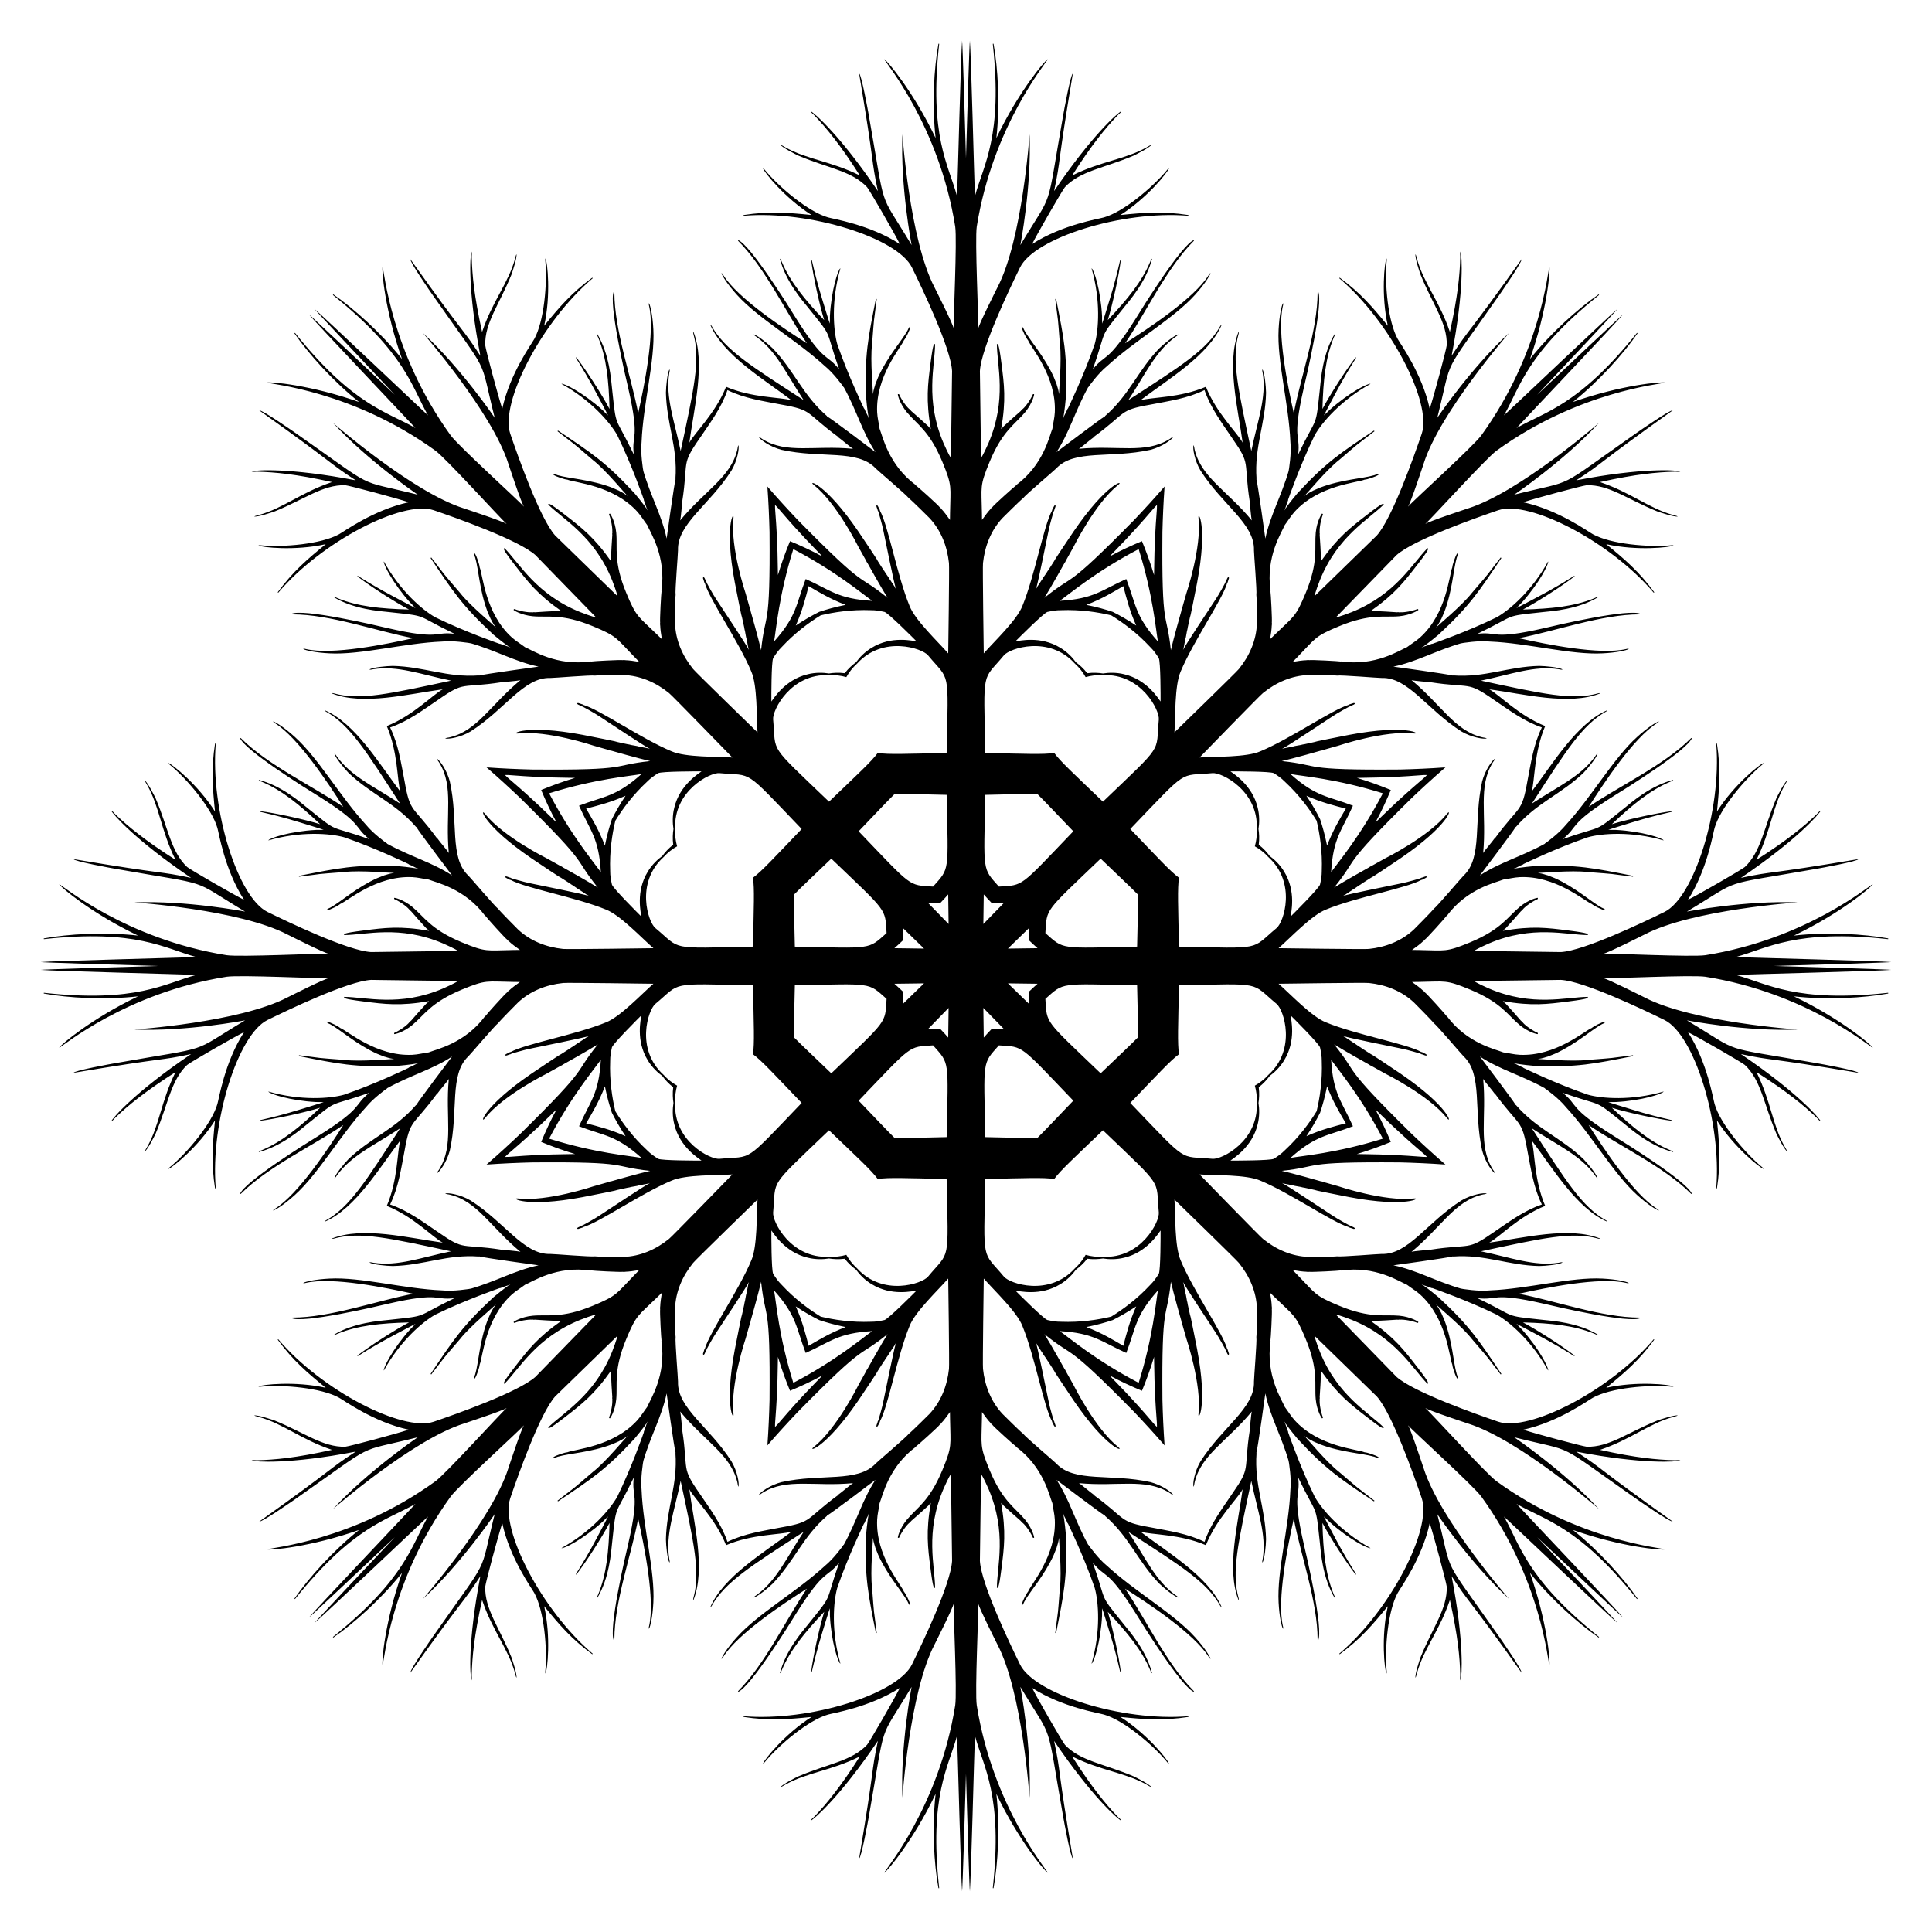 <?xml version="1.0" encoding="UTF-8"?>
<!DOCTYPE svg  PUBLIC '-//W3C//DTD SVG 1.1//EN'  'http://www.w3.org/Graphics/SVG/1.1/DTD/svg11.dtd'>
<svg enable-background="new 0 0 1670.361 1670.361" version="1.1" viewBox="0 0 1670.4 1670.4" xml:space="preserve" xmlns="http://www.w3.org/2000/svg">
<path d="m758.89 651c9.236 1.431 24.908 0.733 59.569 0 1.563-73.909 2.967-61.477-16.086-84.41-5.022-6.154-39.003-17.435-61.253 7.071-4.04 3.668-7.108 7.655-9.386 11.779-4.527-1.305-9.515-1.955-14.966-1.692-33.062-1.596-49.112 30.41-48.313 38.312 2.743 29.689-5.054 19.906 48.313 71.062 25.028-23.992 36.603-34.58 42.122-42.122zm152.58 0c5.519 7.542 17.094 18.13 42.122 42.121 53.366-51.156 45.569-41.373 48.312-71.062 0.8-7.903-15.251-39.908-48.312-38.312-5.451-0.263-10.439 0.387-14.966 1.692-2.278-4.124-5.346-8.111-9.386-11.779-22.25-24.506-56.231-13.225-61.253-7.071-19.053 22.933-17.649 10.502-16.086 84.41 34.662 0.733 50.334 1.431 59.569 1e-3zm107.89 107.89c-1.431 9.236-0.733 24.908 0 59.569 73.909 1.563 61.477 2.967 84.41-16.086 6.154-5.022 17.435-39.003-7.071-61.253-3.668-4.04-7.655-7.108-11.779-9.386 1.305-4.527 1.955-9.515 1.692-14.966 1.596-33.062-30.41-49.112-38.312-48.313-29.689 2.743-19.906-5.054-71.062 48.313 23.992 25.028 34.58 36.603 42.122 42.122zm0 152.58c-7.542 5.519-18.13 17.094-42.121 42.122 51.156 53.366 41.373 45.569 71.062 48.312 7.903 0.8 39.908-15.251 38.312-48.312 0.263-5.451-0.387-10.439-1.692-14.966 4.124-2.278 8.111-5.346 11.779-9.386 24.506-22.25 13.225-56.231 7.071-61.253-22.933-19.053-10.502-17.649-84.41-16.086-0.734 34.662-1.432 50.334-1e-3 59.569zm-107.89 107.89c-9.236-1.431-24.908-0.733-59.569 0-1.563 73.909-2.967 61.477 16.086 84.41 5.022 6.154 39.003 17.435 61.253-7.071 4.04-3.668 7.108-7.655 9.386-11.779 4.527 1.305 9.515 1.955 14.966 1.692 33.062 1.596 49.112-30.41 48.312-38.312-2.743-29.689 5.054-19.906-48.312-71.062-25.027 23.992-36.603 34.58-42.122 42.122zm-152.58 0c-5.519-7.542-17.094-18.13-42.122-42.121-53.366 51.156-45.569 41.373-48.313 71.062-0.8 7.903 15.251 39.908 48.313 38.312 5.451 0.263 10.439-0.387 14.966-1.692 2.278 4.124 5.346 8.111 9.386 11.779 22.25 24.506 56.231 13.225 61.253 7.071 19.053-22.933 17.649-10.502 16.086-84.41-34.661-0.734-50.333-1.432-59.569-1e-3zm-107.89-107.89c1.431-9.236 0.733-24.908 0-59.569-73.909-1.563-61.477-2.967-84.41 16.086-6.154 5.022-17.435 39.003 7.071 61.253 3.668 4.04 7.655 7.108 11.779 9.386-1.305 4.527-1.955 9.515-1.692 14.966-1.596 33.062 30.41 49.112 38.312 48.312 29.689-2.743 19.906 5.054 71.062-48.312-23.992-25.027-34.58-36.603-42.122-42.122zm0-152.58c7.542-5.519 18.13-17.094 42.121-42.122-51.156-53.366-41.373-45.569-71.062-48.313-7.903-0.8-39.908 15.251-38.312 48.313-0.263 5.451 0.387 10.439 1.692 14.966-4.124 2.278-8.111 5.346-11.779 9.386-24.506 22.25-13.225 56.231-7.071 61.253 22.933 19.053 10.502 17.649 84.41 16.086 0.733-34.661 1.431-50.333 1e-3 -59.569zm155.75 7.652c14.44-16.356 13.141-11.606 11.709-79.312-21.017-0.444-35.052-0.876-44.904-0.828-7 6.933-16.62 17.162-31.167 32.338 46.863 48.887 42.586 46.447 64.362 47.802zm56.863 0c21.776-1.355 17.499 1.086 64.362-47.802-14.547-15.176-24.166-25.405-31.167-32.338-9.852-0.048-23.887 0.384-44.904 0.828-1.432 67.706-2.731 62.956 11.709 79.312zm40.208 40.208c16.356 14.44 11.606 13.141 79.312 11.709 0.444-21.017 0.876-35.052 0.828-44.904-6.932-7-17.162-16.62-32.338-31.167-48.888 46.863-46.447 42.586-47.802 64.362zm0 56.863c1.355 21.776-1.085 17.499 47.802 64.362 15.175-14.547 25.405-24.166 32.338-31.167 0.048-9.852-0.384-23.887-0.828-44.904-67.706-1.432-62.956-2.731-79.312 11.709zm-40.208 40.208c-14.44 16.356-13.141 11.606-11.709 79.312 21.017 0.444 35.052 0.876 44.904 0.828 7-6.932 16.62-17.162 31.167-32.338-46.864-48.888-42.586-46.447-64.362-47.802zm-56.863 0c-21.776 1.355-17.499-1.085-64.362 47.802 14.547 15.175 24.166 25.405 31.167 32.338 9.852 0.048 23.887-0.384 44.904-0.828 1.432-67.706 2.731-62.956-11.709-79.312zm-40.208-40.208c-16.356-14.44-11.606-13.141-79.312-11.709-0.444 21.017-0.876 35.052-0.828 44.904 6.933 7 17.162 16.62 32.338 31.167 48.887-46.864 46.447-42.586 47.802-64.362zm0-56.863c-1.355-21.776 1.086-17.499-47.802-64.362-15.176 14.547-25.405 24.166-32.338 31.167-0.048 9.852 0.384 23.887 0.828 44.904 67.706 1.432 62.956 2.731 79.312-11.709zm-36.212-224.7c3.144-4.069 6.791-7.297 9.752-9.427 2.797-3.887 7.483-8.956 13.485-12.517 17.341-10.742 36.05-5.868 38.891-5.595-2.837-2.884-24.166-24.229-27.611-25.421-3.821-0.837-7.712-1.57-11.644-1.518-17.116-0.677-32.329 1.727-43.602 4.436-9.887 6.056-22.344 15.113-33.968 27.695-2.817 2.743-5.05 6.013-7.16 9.307-1.592 3.279-1.581 33.454-1.548 37.499 1.816-2.202 11.599-18.878 31.457-23.544 6.762-1.725 13.66-1.455 18.386-0.684 3.601-0.589 8.462-0.886 13.562-0.231zm209.7 0c5.101-0.655 9.961-0.358 13.562 0.229 4.727-0.771 11.625-1.041 18.386 0.684 19.858 4.666 29.641 21.342 31.457 23.544 0.033-4.045 0.044-34.221-1.548-37.499-2.11-3.294-4.343-6.564-7.16-9.307-11.624-12.582-24.081-21.639-33.968-27.695-11.274-2.709-26.486-5.113-43.602-4.436-3.932-0.052-7.823 0.681-11.644 1.518-3.444 1.193-24.774 22.538-27.611 25.421 2.841-0.273 21.55-5.147 38.891 5.595 6.001 3.561 10.687 8.63 13.485 12.517 2.961 2.132 6.608 5.359 9.752 9.429zm148.28 148.28c4.069 3.144 7.297 6.791 9.427 9.752 3.887 2.797 8.956 7.483 12.517 13.485 10.742 17.341 5.868 36.05 5.595 38.891 2.884-2.837 24.229-24.166 25.422-27.611 0.837-3.821 1.57-7.712 1.518-11.644 0.677-17.116-1.727-32.329-4.436-43.602-6.056-9.887-15.113-22.344-27.695-33.968-2.743-2.817-6.013-5.05-9.307-7.16-3.279-1.592-33.454-1.581-37.499-1.548 2.202 1.816 18.878 11.599 23.544 31.457 1.725 6.762 1.455 13.66 0.684 18.386 0.588 3.601 0.885 8.462 0.23 13.562zm0 209.7c0.655 5.101 0.358 9.961-0.229 13.562 0.771 4.727 1.041 11.625-0.684 18.386-4.666 19.858-21.342 29.641-23.544 31.457 4.045 0.033 34.22 0.044 37.499-1.548 3.294-2.11 6.564-4.343 9.307-7.16 12.582-11.624 21.639-24.081 27.695-33.968 2.709-11.274 5.113-26.486 4.436-43.602 0.052-3.932-0.681-7.823-1.518-11.644-1.193-3.444-22.538-24.774-25.422-27.611 0.273 2.841 5.147 21.55-5.595 38.891-3.561 6.001-8.63 10.687-12.517 13.485-2.132 2.961-5.359 6.608-9.428 9.752zm-148.28 148.28c-3.144 4.069-6.791 7.297-9.752 9.427-2.797 3.887-7.483 8.956-13.485 12.517-17.341 10.742-36.05 5.868-38.891 5.595 2.837 2.884 24.166 24.229 27.611 25.422 3.821 0.837 7.712 1.57 11.644 1.518 17.116 0.677 32.329-1.727 43.602-4.436 9.887-6.056 22.344-15.113 33.968-27.695 2.817-2.743 5.05-6.013 7.16-9.307 1.592-3.279 1.581-33.454 1.548-37.499-1.816 2.202-11.599 18.878-31.457 23.544-6.762 1.725-13.66 1.455-18.386 0.684-3.6 0.588-8.461 0.885-13.562 0.23zm-209.7 0c-5.101 0.655-9.961 0.358-13.562-0.229-4.727 0.771-11.625 1.041-18.386-0.684-19.858-4.666-29.641-21.342-31.457-23.544-0.033 4.045-0.044 34.22 1.548 37.499 2.11 3.294 4.343 6.564 7.16 9.307 11.624 12.582 24.081 21.639 33.968 27.695 11.274 2.709 26.486 5.113 43.602 4.436 3.932 0.052 7.823-0.681 11.644-1.518 3.444-1.193 24.774-22.538 27.611-25.422-2.841 0.273-21.55 5.147-38.891-5.595-6.001-3.561-10.687-8.63-13.485-12.517-2.961-2.132-6.608-5.359-9.752-9.428zm-148.28-148.28c-4.069-3.144-7.297-6.791-9.427-9.752-3.887-2.797-8.956-7.483-12.517-13.485-10.742-17.341-5.868-36.05-5.595-38.891-2.884 2.837-24.229 24.166-25.421 27.611-0.837 3.821-1.57 7.712-1.518 11.644-0.677 17.116 1.727 32.329 4.436 43.602 6.056 9.887 15.113 22.344 27.695 33.968 2.743 2.817 6.013 5.05 9.307 7.16 3.279 1.592 33.454 1.581 37.499 1.548-2.202-1.816-18.878-11.599-23.544-31.457-1.725-6.762-1.455-13.66-0.684-18.386-0.589-3.6-0.886-8.461-0.231-13.562zm0-209.7c-0.655-5.101-0.358-9.961 0.229-13.562-0.771-4.727-1.041-11.625 0.684-18.386 4.666-19.858 21.342-29.641 23.544-31.457-4.045-0.033-34.221-0.044-37.499 1.548-3.294 2.11-6.564 4.343-9.307 7.16-12.582 11.624-21.639 24.081-27.695 33.968-2.709 11.274-5.113 26.486-4.436 43.602-0.052 3.932 0.681 7.823 1.518 11.644 1.193 3.444 22.538 24.774 25.421 27.611-0.273-2.841-5.147-21.55 5.595-38.891 3.561-6.001 8.63-10.687 12.517-13.485 2.132-2.961 5.359-6.608 9.429-9.752zm126.31-201.34c6.264-2.113 13.928-4.238 22.758-6.012-13.495-5.151-23.267-11.135-31.968-16.224-2.555 9.751-5.233 20.892-11.133 34.077 7.497-4.989 14.419-8.905 20.343-11.841zm253.65 0c5.923 2.936 12.846 6.852 20.343 11.842-5.9-13.185-8.578-24.326-11.133-34.077-8.701 5.089-18.474 11.073-31.968 16.224 8.83 1.773 16.494 3.898 22.758 6.011zm179.36 179.36c2.113 6.264 4.238 13.928 6.012 22.758 5.151-13.495 11.135-23.267 16.224-31.968-9.751-2.555-20.892-5.233-34.077-11.133 4.989 7.497 8.905 14.419 11.841 20.343zm0 253.65c-2.936 5.923-6.852 12.846-11.842 20.343 13.185-5.9 24.326-8.578 34.077-11.133-5.089-8.701-11.073-18.474-16.224-31.968-1.773 8.83-3.899 16.494-6.011 22.758zm-179.36 179.36c-6.264 2.113-13.928 4.238-22.758 6.012 13.495 5.151 23.267 11.135 31.968 16.224 2.555-9.751 5.233-20.892 11.133-34.077-7.498 4.989-14.42 8.905-20.343 11.841zm-253.65 0c-5.923-2.936-12.846-6.852-20.343-11.842 5.9 13.185 8.578 24.326 11.133 34.077 8.701-5.089 18.474-11.073 31.968-16.224-8.83-1.773-16.494-3.899-22.758-6.011zm-179.36-179.36c-2.113-6.264-4.238-13.928-6.012-22.758-5.151 13.495-11.135 23.267-16.224 31.968 9.751 2.555 20.892 5.233 34.077 11.133-4.989-7.498-8.905-14.42-11.841-20.343zm0-253.65c2.936-5.923 6.852-12.846 11.842-20.343-13.185 5.9-24.326 8.578-34.077 11.133 5.089 8.701 11.073 18.474 16.224 31.968 1.773-8.83 3.898-16.494 6.011-22.758zm167.61-207.73c21.111 9.335 27.775 17.228 57.541 18.844-8.269-5.698-30.932-25.179-68.256-44.712-12.58 40.204-14.829 70.005-16.648 79.881 19.905-22.191 19.037-32.484 27.363-54.013zm-195.98 195.98c21.528-8.326 31.821-7.458 54.012-27.363-9.876 1.818-39.677 4.068-79.881 16.648 19.533 37.324 39.015 59.987 44.712 68.256-1.615-29.766-9.507-36.43-18.843-57.541zm0 277.16c9.335-21.111 17.228-27.775 18.844-57.541-5.698 8.269-25.179 30.932-44.712 68.256 40.204 12.58 70.005 14.829 79.881 16.648-22.191-19.905-32.484-19.037-54.013-27.363zm195.98 195.98c-8.326-21.528-7.458-31.821-27.363-54.012 1.818 9.876 4.068 39.677 16.648 79.881 37.324-19.533 59.987-39.015 68.256-44.713-29.766 1.617-36.43 9.509-57.541 18.844zm277.16 0c-21.111-9.335-27.775-17.227-57.541-18.844 8.269 5.698 30.932 25.179 68.256 44.713 12.58-40.204 14.829-70.005 16.648-79.881-19.905 22.191-19.037 32.484-27.363 54.012zm195.98-195.98c-21.528 8.326-31.821 7.458-54.012 27.363 9.876-1.818 39.677-4.068 79.881-16.648-19.533-37.324-39.015-59.987-44.713-68.256 1.617 29.766 9.509 36.43 18.844 57.541zm0-277.16c-9.335 21.111-17.227 27.775-18.844 57.541 5.698-8.269 25.179-30.932 44.713-68.256-40.204-12.58-70.005-14.829-79.881-16.648 22.191 19.905 32.484 19.037 54.012 27.363zm-195.98-195.98c8.326 21.528 7.458 31.821 27.363 54.012-1.818-9.876-4.068-39.677-16.648-79.881-37.324 19.533-59.987 39.015-68.256 44.712 29.766-1.615 36.43-9.507 57.541-18.843zm-290.72-32.749c9.036 3.742 18.643 8.181 28.117 13.327-6.3-6.65-18.494-18.553-36.564-39.697-1.466-1.805-2.978-3.448-4.528-4.954-0.03 2.161 0.062 4.392 0.302 6.705 2.173 27.729 1.968 44.768 2.215 53.925 3.06-10.339 6.715-20.271 10.458-29.306zm-215.16 215.16c9.035-3.743 18.967-7.398 29.305-10.458-9.157-0.247-26.196-0.042-53.925-2.215-2.313-0.24-4.544-0.332-6.705-0.302 1.506 1.549 3.149 3.062 4.954 4.528 21.144 18.07 33.048 30.264 39.697 36.564-5.145-9.474-9.584-19.081-13.326-28.117zm0 304.28c3.742-9.036 8.181-18.643 13.327-28.117-6.65 6.3-18.553 18.494-39.697 36.564-1.805 1.466-3.448 2.978-4.954 4.528 2.161 0.03 4.392-0.062 6.705-0.302 27.729-2.173 44.768-1.968 53.925-2.215-10.339-3.061-20.271-6.715-29.306-10.458zm215.16 215.16c-3.743-9.035-7.398-18.967-10.458-29.305-0.247 9.157-0.042 26.196-2.215 53.925-0.24 2.313-0.332 4.544-0.302 6.705 1.549-1.506 3.062-3.149 4.528-4.954 18.07-21.144 30.264-33.048 36.564-39.697-9.474 5.146-19.081 9.584-28.117 13.326zm304.28 0c-9.036-3.742-18.643-8.181-28.117-13.327 6.3 6.65 18.494 18.553 36.564 39.697 1.466 1.805 2.978 3.448 4.528 4.954 0.03-2.161-0.062-4.392-0.302-6.705-2.173-27.729-1.968-44.768-2.215-53.925-3.061 10.34-6.715 20.271-10.458 29.306zm215.16-215.16c-9.035 3.743-18.967 7.398-29.305 10.458 9.157 0.247 26.196 0.042 53.925 2.215 2.313 0.24 4.544 0.332 6.705 0.302-1.506-1.549-3.149-3.062-4.954-4.528-21.144-18.07-33.048-30.264-39.697-36.564 5.146 9.474 9.584 19.081 13.326 28.117zm0-304.28c-3.742 9.036-8.181 18.643-13.327 28.117 6.65-6.3 18.553-18.494 39.697-36.564 1.805-1.466 3.448-2.978 4.954-4.528-2.161-0.03-4.392 0.062-6.705 0.302-27.729 2.173-44.768 1.968-53.925 2.215 10.34 3.06 20.271 6.715 29.306 10.458zm-215.16-215.16c3.743 9.035 7.398 18.967 10.458 29.305 0.247-9.157 0.042-26.196 2.215-53.925 0.24-2.313 0.332-4.544 0.302-6.705-1.549 1.506-3.062 3.149-4.528 4.954-18.07 21.144-30.264 33.048-36.564 39.697 9.474-5.145 19.081-9.584 28.117-13.326zm-323.84-47.202c9.001 10.402 18.062 20.248 26.438 29.066 61.368 62.367 49.853 44.807 77.434 67.114-5.087-8.081-17.397-30.01-17.596-30.481-0.093-0.107-0.287-0.325-0.384-0.432-0.9-2.143-0.692-1.191-7.179-13.093 0 0-18.698-37.734-38.727-53.659-5.591-4.445 9.892-1.817 38.658 40.326 7.525 11.024 15.663 23.541 15.663 23.541 0.761 1.719 5.868 9.188 6.46 10.33l0.145 0.045c1.56 2.908 3.859 5.357 5.364 8.303l0.128 0.021c0.318 0.524 2.934 4.638 3.448 5.184 0.419 0.785 0.868 1.556 1.293 2.345-2.053-6.68-8.724-40.405-10.745-49.885-1.177-6.289-4.468-17.028-4.468-17.028-0.197-0.394-0.394-0.781-0.591-1.162-0.105-0.673 0.06-0.196-1.017-3.106-0.031-0.446-0.055-0.885-0.079-1.317 1.669 0.745 0.404-0.653 2.985 4.126 0.024 0.152 0.076 0.457 0.1 0.609 7.148 12.913 14.893 56.418 25.633 82.493 4.851 12.351 24.626 30.884 33.372 40.908 0 0 1.091-76.174 0.65-78.112-1.522-14.472-6.864-28.336-16.942-39.016-0.014-9e-3 -15.262-15.238-17.637-16.942-1.737-2.653-27.198-24.154-28.786-25.861-15.602-16.76-46.992-8.391-81.504-16.081-9.913-2.587-18.344-8.724-19.753-11.26 1.411 0.387 2.417 1.515 3.673 2.203 20.793 12.757 44.67 5.036 78.025 8.182-2.324-1.284-9.982-8.067-12.598-9.811-0.017-0.08-0.048-0.242-0.066-0.325-29.444-21.586-21.282-23.123-49.512-28.119-15.807-3.096-31.55-5.201-46.423-12.492-5.361 15.673-15.005 28.293-23.993 41.659-16.429 23.494-9.571 18.81-15.127 54.893 0.046 0.071 0.139 0.208 0.183 0.276-0.617 3.083-1.236 13.294-1.971 15.846 21.361-25.81 43.704-37.235 49.386-60.958 0.401-1.374 0.316-2.883 1.039-4.155 0.797 2.79-0.825 13.091-6.006 21.93-18.966 29.841-47.08 46.12-46.261 69.003 0.084 2.33-2.716 35.537-2.069 38.642-0.474 2.884-0.488 24.435-0.492 24.451 0.425 14.678 6.452 28.259 15.609 39.568 1.058 1.681 55.693 54.774 55.693 54.774-0.904-13.272-0.025-40.361-5.329-52.524-10.844-26.032-36.13-62.272-40.207-76.457-0.091-0.125-0.269-0.377-0.359-0.501-1.554-5.204-1.46-3.321-0.807-5.028 0.289 0.323 0.582 0.65 0.875 0.988 1.296 2.819 1.075 2.365 1.477 2.915 0.13 0.408 0.264 0.821 0.403 1.24 0 0 5.267 9.921 8.881 15.2 5.274 8.133 24.405 36.697 27.676 42.872-0.257-0.858-0.484-1.721-0.743-2.572-0.023-0.749-1.082-5.508-1.228-6.103l0.076-0.105c-1.02-3.147-1.125-6.505-2.078-9.664l0.071-0.134c-0.389-1.226-2.059-10.118-2.736-11.872 0 0-3.097-14.605-5.571-27.721-9.458-50.14-0.369-62.947-1.18-55.85-2.903 25.423 10.558 65.327 10.558 65.327 3.829 13.004 3.303 12.183 4.182 14.335 7e-3 0.144 0.024 0.435 0.034 0.577 0.193 0.474 6.994 24.685 9.111 33.996 3.729-35.277 8.003-14.718 7.297-102.21-0.31-12.162-0.865-25.531-1.856-39.251zm-242.81 242.81c13.72 0.991 27.089 1.546 39.247 1.858 87.493 0.706 66.934-3.568 102.21-7.297-9.311-2.117-33.522-8.919-33.996-9.111-0.142-0.01-0.433-0.027-0.577-0.034-2.151-0.879-1.331-0.353-14.335-4.182 0 0-39.903-13.461-65.327-10.558-7.097 0.81 5.71-8.279 55.85 1.18 13.116 2.474 27.721 5.571 27.721 5.571 1.754 0.677 10.646 2.347 11.872 2.736l0.134-0.071c3.159 0.954 6.517 1.059 9.664 2.078l0.105-0.076c0.595 0.146 5.354 1.205 6.103 1.228 0.851 0.259 1.714 0.487 2.572 0.743-6.175-3.272-34.739-22.402-42.872-27.676-5.279-3.614-15.2-8.881-15.2-8.881-0.418-0.139-0.831-0.274-1.24-0.403-0.55-0.402-0.096-0.181-2.915-1.477-0.337-0.293-0.665-0.587-0.988-0.875 1.707-0.653-0.177-0.747 5.028 0.807 0.125 0.091 0.377 0.269 0.501 0.359 14.185 4.076 50.424 29.362 76.457 40.207 12.163 5.303 39.251 4.424 52.524 5.329 0 0-53.092-54.635-54.774-55.693-11.309-9.157-24.89-15.183-39.568-15.609-0.016 3e-3 -21.567 0.018-24.451 0.492-3.104-0.647-36.312 2.152-38.642 2.069-22.883-0.818-39.162 27.296-69.003 46.261-8.839 5.181-19.14 6.803-21.93 6.006 1.272-0.724 2.78-0.638 4.155-1.039 23.723-5.683 35.148-28.026 60.958-49.386-2.551 0.735-12.763 1.354-15.846 1.971-0.068-0.044-0.205-0.137-0.276-0.183-36.083 5.556-31.4-1.302-54.893 15.127-13.367 8.988-25.987 18.632-41.659 23.993 7.291 14.873 9.396 30.616 12.492 46.423 4.996 28.229 6.533 20.068 28.119 49.512 0.083 0.018 0.245 0.049 0.325 0.066 1.744 2.616 8.527 10.274 9.811 12.598-3.146-33.355 4.574-57.232-8.182-78.025-0.688-1.255-1.815-2.262-2.203-3.673 2.537 1.409 8.674 9.84 11.26 19.753 7.69 34.512-0.679 65.902 16.081 81.504 1.707 1.588 23.208 27.049 25.861 28.786 1.704 2.375 16.933 17.623 16.942 17.637 10.68 10.078 24.544 15.42 39.016 16.942 1.937 0.441 78.112-0.65 78.112-0.65-10.024-8.745-28.557-28.521-40.908-33.372-26.076-10.74-69.581-18.485-82.493-25.633-0.152-0.024-0.457-0.076-0.609-0.1-4.779-2.581-3.381-1.316-4.126-2.985 0.432 0.024 0.871 0.048 1.317 0.079 2.91 1.077 2.433 0.912 3.106 1.017 0.38 0.197 0.767 0.394 1.162 0.591 0 0 10.74 3.291 17.028 4.468 9.48 2.021 43.206 8.692 49.885 10.745-0.788-0.425-1.56-0.875-2.345-1.293-0.546-0.514-4.66-3.13-5.184-3.448l-0.021-0.128c-2.946-1.505-5.395-3.804-8.303-5.364l-0.045-0.145c-1.142-0.592-8.611-5.699-10.33-6.46 0 0-12.517-8.138-23.541-15.663-42.142-28.766-44.771-44.249-40.326-38.658 15.924 20.029 53.659 38.727 53.659 38.727 11.902 6.488 10.95 6.279 13.093 7.179 0.107 0.097 0.325 0.291 0.432 0.384 0.471 0.199 22.401 12.509 30.481 17.596-22.308-27.581-4.748-16.066-67.114-77.434-8.814-8.378-18.66-17.439-29.062-26.44zm0 343.39c10.402-9.001 20.248-18.062 29.066-26.438 62.367-61.368 44.807-49.853 67.114-77.434-8.081 5.087-30.01 17.397-30.481 17.596-0.107 0.093-0.325 0.287-0.432 0.384-2.143 0.9-1.191 0.692-13.093 7.179 0 0-37.734 18.698-53.659 38.727-4.445 5.591-1.817-9.892 40.326-38.658 11.024-7.525 23.541-15.663 23.541-15.663 1.719-0.761 9.188-5.868 10.33-6.46l0.045-0.145c2.908-1.56 5.357-3.859 8.303-5.364l0.021-0.128c0.524-0.318 4.638-2.934 5.184-3.448 0.785-0.419 1.556-0.868 2.345-1.293-6.68 2.053-40.405 8.724-49.885 10.745-6.289 1.177-17.028 4.468-17.028 4.468-0.394 0.197-0.781 0.394-1.162 0.591-0.673 0.105-0.196-0.06-3.106 1.017-0.446 0.031-0.885 0.055-1.317 0.079 0.745-1.669-0.653-0.404 4.126-2.985 0.152-0.024 0.457-0.076 0.609-0.1 12.913-7.148 56.418-14.893 82.493-25.633 12.351-4.851 30.884-24.626 40.908-33.372 0 0-76.174-1.091-78.112-0.65-14.472 1.522-28.336 6.864-39.016 16.942-9e-3 0.014-15.238 15.263-16.942 17.637-2.653 1.737-24.154 27.198-25.861 28.786-16.76 15.602-8.391 46.992-16.081 81.504-2.587 9.913-8.724 18.344-11.26 19.753 0.387-1.411 1.515-2.417 2.203-3.673 12.757-20.793 5.036-44.67 8.182-78.025-1.284 2.324-8.067 9.982-9.811 12.598-0.08 0.017-0.242 0.048-0.325 0.066-21.586 29.444-23.123 21.282-28.119 49.512-3.096 15.807-5.201 31.55-12.492 46.423 15.673 5.361 28.293 15.005 41.659 23.993 23.494 16.429 18.81 9.571 54.893 15.127 0.071-0.047 0.208-0.139 0.276-0.183 3.083 0.617 13.294 1.236 15.846 1.971-25.81-21.361-37.235-43.704-60.958-49.386-1.374-0.401-2.883-0.316-4.155-1.039 2.79-0.797 13.091 0.825 21.93 6.005 29.841 18.966 46.12 47.08 69.003 46.261 2.33-0.084 35.537 2.716 38.642 2.068 2.884 0.474 24.435 0.488 24.451 0.492 14.678-0.426 28.259-6.452 39.568-15.609 1.681-1.058 54.774-55.693 54.774-55.693-13.272 0.904-40.361 0.025-52.524 5.329-26.032 10.844-62.272 36.13-76.457 40.207-0.125 0.09-0.377 0.269-0.501 0.359-5.204 1.554-3.321 1.46-5.028 0.807 0.323-0.289 0.65-0.582 0.988-0.875 2.819-1.296 2.365-1.075 2.915-1.477 0.408-0.13 0.821-0.264 1.24-0.403 0 0 9.921-5.267 15.2-8.881 8.133-5.275 36.697-24.405 42.872-27.676-0.858 0.257-1.721 0.484-2.572 0.743-0.749 0.023-5.508 1.082-6.103 1.228l-0.105-0.076c-3.147 1.02-6.505 1.125-9.664 2.078l-0.134-0.071c-1.226 0.389-10.118 2.059-11.872 2.736 0 0-14.605 3.097-27.721 5.571-50.14 9.458-62.947 0.369-55.85 1.18 25.423 2.903 65.327-10.558 65.327-10.558 13.004-3.829 12.183-3.303 14.335-4.182 0.144-7e-3 0.435-0.024 0.577-0.034 0.474-0.193 24.685-6.994 33.996-9.111-35.277-3.729-14.718-8.003-102.21-7.297-12.162 0.312-25.531 0.867-39.251 1.858zm242.81 242.81c0.991-13.72 1.546-27.089 1.858-39.247 0.706-87.493-3.568-66.934-7.297-102.21-2.117 9.311-8.919 33.522-9.111 33.996-0.01 0.142-0.027 0.433-0.034 0.577-0.879 2.151-0.353 1.331-4.182 14.335 0 0-13.461 39.903-10.558 65.327 0.81 7.097-8.279-5.71 1.18-55.85 2.474-13.116 5.571-27.721 5.571-27.721 0.677-1.754 2.347-10.646 2.736-11.872l-0.071-0.135c0.954-3.159 1.059-6.517 2.078-9.664l-0.076-0.105c0.146-0.595 1.205-5.354 1.228-6.103 0.259-0.851 0.487-1.714 0.743-2.573-3.272 6.175-22.402 34.739-27.676 42.872-3.614 5.279-8.881 15.2-8.881 15.2-0.139 0.418-0.274 0.831-0.403 1.24-0.402 0.55-0.181 0.096-1.477 2.915-0.293 0.338-0.587 0.665-0.875 0.988-0.653-1.707-0.747 0.177 0.807-5.028 0.091-0.125 0.269-0.377 0.359-0.501 4.076-14.185 29.362-50.424 40.207-76.457 5.303-12.163 4.424-39.251 5.329-52.524 0 0-54.635 53.092-55.693 54.774-9.157 11.309-15.183 24.891-15.609 39.568 3e-3 0.016 0.018 21.567 0.492 24.451-0.647 3.104 2.152 36.312 2.069 38.642-0.818 22.883 27.296 39.161 46.261 69.003 5.181 8.839 6.803 19.14 6.006 21.93-0.724-1.271-0.638-2.78-1.039-4.155-5.683-23.723-28.026-35.148-49.386-60.958 0.735 2.551 1.354 12.763 1.971 15.846-0.044 0.068-0.137 0.205-0.183 0.276 5.556 36.083-1.302 31.4 15.127 54.893 8.988 13.367 18.632 25.987 23.993 41.659 14.873-7.291 30.616-9.396 46.423-12.492 28.229-4.996 20.068-6.533 49.512-28.119 0.018-0.083 0.049-0.245 0.066-0.325 2.616-1.744 10.274-8.527 12.598-9.811-33.355 3.146-57.232-4.574-78.025 8.182-1.255 0.688-2.262 1.815-3.673 2.203 1.409-2.537 9.84-8.674 19.753-11.26 34.512-7.69 65.902 0.679 81.504-16.081 1.588-1.707 27.049-23.208 28.786-25.861 2.375-1.704 17.623-16.933 17.637-16.942 10.078-10.68 15.42-24.544 16.942-39.016 0.441-1.937-0.65-78.111-0.65-78.111-8.745 10.024-28.521 28.557-33.372 40.908-10.74 26.076-18.485 69.581-25.633 82.493-0.024 0.152-0.076 0.457-0.1 0.609-2.581 4.779-1.316 3.381-2.985 4.126 0.024-0.432 0.048-0.871 0.079-1.317 1.077-2.91 0.912-2.433 1.017-3.106 0.197-0.38 0.394-0.767 0.591-1.162 0 0 3.291-10.74 4.468-17.028 2.021-9.48 8.692-43.206 10.745-49.885-0.425 0.788-0.875 1.56-1.293 2.345-0.514 0.546-3.13 4.66-3.448 5.184l-0.128 0.021c-1.505 2.947-3.804 5.395-5.364 8.303l-0.145 0.045c-0.592 1.142-5.699 8.611-6.46 10.33 0 0-8.138 12.517-15.663 23.541-28.766 42.142-44.249 44.771-38.658 40.326 20.029-15.924 38.727-53.659 38.727-53.659 6.488-11.902 6.279-10.95 7.179-13.093 0.097-0.107 0.291-0.325 0.384-0.432 0.199-0.471 12.509-22.401 17.596-30.481-27.581 22.308-16.066 4.748-77.434 67.114-8.378 8.814-17.439 18.66-26.44 29.063zm343.39 0c-9.001-10.402-18.062-20.249-26.438-29.066-61.368-62.367-49.853-44.807-77.434-67.114 5.087 8.081 17.397 30.01 17.596 30.481 0.093 0.107 0.287 0.325 0.384 0.432 0.9 2.143 0.692 1.191 7.179 13.093 0 0 18.698 37.734 38.727 53.659 5.591 4.445-9.892 1.817-38.658-40.326-7.525-11.024-15.663-23.541-15.663-23.541-0.761-1.719-5.868-9.188-6.46-10.33l-0.145-0.045c-1.56-2.908-3.859-5.357-5.364-8.303l-0.128-0.021c-0.318-0.524-2.934-4.638-3.448-5.184-0.419-0.785-0.868-1.556-1.293-2.345 2.053 6.68 8.724 40.405 10.745 49.885 1.177 6.289 4.468 17.028 4.468 17.028 0.197 0.394 0.394 0.781 0.591 1.162 0.105 0.673-0.06 0.196 1.017 3.106 0.031 0.446 0.055 0.885 0.079 1.317-1.669-0.745-0.404 0.653-2.985-4.126-0.024-0.152-0.076-0.457-0.1-0.609-7.148-12.913-14.893-56.418-25.633-82.493-4.851-12.351-24.626-30.884-33.372-40.908 0 0-1.091 76.174-0.65 78.111 1.522 14.472 6.864 28.336 16.942 39.016 0.014 9e-3 15.263 15.238 17.637 16.942 1.737 2.653 27.198 24.154 28.786 25.861 15.602 16.76 46.992 8.391 81.504 16.081 9.913 2.587 18.344 8.724 19.753 11.26-1.411-0.387-2.417-1.515-3.673-2.203-20.793-12.757-44.67-5.036-78.025-8.182 2.324 1.284 9.982 8.067 12.598 9.811 0.017 0.08 0.048 0.242 0.066 0.325 29.444 21.586 21.282 23.123 49.512 28.119 15.807 3.096 31.55 5.201 46.423 12.492 5.361-15.672 15.005-28.293 23.993-41.659 16.429-23.494 9.571-18.81 15.127-54.893-0.047-0.071-0.139-0.208-0.183-0.276 0.617-3.083 1.236-13.294 1.971-15.846-21.361 25.81-43.704 37.235-49.386 60.958-0.401 1.374-0.316 2.883-1.039 4.155-0.797-2.79 0.825-13.091 6.005-21.93 18.966-29.841 47.08-46.12 46.261-69.003-0.084-2.33 2.716-35.537 2.068-38.642 0.474-2.884 0.488-24.435 0.492-24.451-0.426-14.678-6.452-28.259-15.609-39.568-1.058-1.681-55.693-54.774-55.693-54.774 0.904 13.272 0.025 40.36 5.329 52.524 10.844 26.032 36.13 62.272 40.207 76.457 0.09 0.125 0.269 0.377 0.359 0.501 1.554 5.204 1.46 3.321 0.807 5.028-0.289-0.323-0.582-0.65-0.875-0.988-1.296-2.819-1.075-2.365-1.477-2.915-0.13-0.408-0.264-0.821-0.403-1.24 0 0-5.267-9.921-8.881-15.2-5.275-8.133-24.405-36.697-27.676-42.872 0.257 0.858 0.484 1.722 0.743 2.573 0.023 0.749 1.082 5.508 1.228 6.103l-0.076 0.105c1.02 3.147 1.125 6.505 2.078 9.664l-0.071 0.135c0.389 1.226 2.059 10.118 2.736 11.872 0 0 3.097 14.605 5.571 27.721 9.458 50.14 0.369 62.947 1.18 55.85 2.903-25.423-10.558-65.327-10.558-65.327-3.829-13.004-3.303-12.183-4.182-14.335-7e-3 -0.144-0.024-0.435-0.034-0.577-0.193-0.474-6.994-24.685-9.111-33.996-3.729 35.277-8.003 14.718-7.297 102.21 0.312 12.16 0.867 25.53 1.858 39.25zm242.81-242.81c-13.72-0.991-27.089-1.546-39.247-1.858-87.493-0.706-66.934 3.568-102.21 7.297 9.311 2.117 33.522 8.919 33.996 9.111 0.142 0.01 0.433 0.027 0.577 0.034 2.151 0.879 1.331 0.353 14.335 4.182 0 0 39.903 13.461 65.327 10.558 7.097-0.81-5.71 8.279-55.85-1.18-13.116-2.474-27.721-5.571-27.721-5.571-1.754-0.677-10.646-2.347-11.872-2.736l-0.135 0.071c-3.159-0.954-6.517-1.059-9.664-2.078l-0.105 0.076c-0.595-0.146-5.354-1.205-6.103-1.228-0.851-0.259-1.714-0.487-2.573-0.743 6.175 3.272 34.739 22.402 42.872 27.676 5.279 3.614 15.2 8.881 15.2 8.881 0.418 0.14 0.831 0.274 1.24 0.403 0.55 0.402 0.096 0.181 2.915 1.477 0.338 0.293 0.665 0.587 0.988 0.875-1.707 0.653 0.177 0.747-5.028-0.807-0.125-0.09-0.377-0.269-0.501-0.359-14.185-4.076-50.424-29.362-76.457-40.207-12.163-5.303-39.251-4.424-52.524-5.329 0 0 53.092 54.635 54.774 55.693 11.309 9.157 24.891 15.183 39.568 15.609 0.016-3e-3 21.567-0.018 24.451-0.492 3.104 0.647 36.312-2.152 38.642-2.068 22.883 0.818 39.161-27.296 69.003-46.261 8.839-5.181 19.14-6.803 21.93-6.005-1.271 0.724-2.78 0.638-4.155 1.039-23.723 5.683-35.148 28.026-60.958 49.386 2.551-0.735 12.763-1.354 15.846-1.971 0.068 0.044 0.205 0.137 0.276 0.183 36.083-5.557 31.4 1.302 54.893-15.127 13.367-8.988 25.987-18.632 41.659-23.993-7.291-14.873-9.396-30.616-12.492-46.423-4.996-28.229-6.533-20.068-28.119-49.512-0.083-0.018-0.245-0.049-0.325-0.066-1.744-2.616-8.527-10.274-9.811-12.598 3.146 33.355-4.574 57.232 8.182 78.025 0.688 1.255 1.815 2.262 2.203 3.673-2.537-1.409-8.674-9.84-11.26-19.753-7.69-34.512 0.679-65.902-16.081-81.504-1.707-1.588-23.208-27.049-25.861-28.786-1.704-2.375-16.933-17.623-16.942-17.637-10.68-10.078-24.544-15.42-39.016-16.942-1.937-0.441-78.111 0.65-78.111 0.65 10.024 8.746 28.557 28.521 40.908 33.372 26.076 10.74 69.581 18.485 82.493 25.633 0.152 0.024 0.457 0.076 0.609 0.1 4.779 2.581 3.381 1.316 4.126 2.985-0.432-0.024-0.871-0.048-1.317-0.079-2.91-1.077-2.433-0.912-3.106-1.017-0.38-0.197-0.767-0.394-1.162-0.591 0 0-10.74-3.291-17.028-4.468-9.48-2.021-43.206-8.692-49.885-10.745 0.788 0.425 1.56 0.875 2.345 1.293 0.546 0.514 4.66 3.13 5.184 3.448l0.021 0.128c2.947 1.505 5.395 3.804 8.303 5.364l0.045 0.145c1.142 0.592 8.611 5.699 10.33 6.46 0 0 12.517 8.138 23.541 15.663 42.142 28.766 44.771 44.249 40.326 38.658-15.924-20.029-53.659-38.727-53.659-38.727-11.902-6.488-10.95-6.279-13.093-7.179-0.107-0.097-0.325-0.291-0.432-0.384-0.471-0.199-22.401-12.509-30.481-17.596 22.308 27.581 4.748 16.066 67.114 77.434 8.814 8.377 18.66 17.438 29.063 26.438zm0-343.39c-10.402 9.001-20.249 18.062-29.066 26.438-62.367 61.368-44.807 49.853-67.114 77.434 8.081-5.087 30.01-17.397 30.481-17.596 0.107-0.093 0.325-0.287 0.432-0.384 2.143-0.9 1.191-0.692 13.093-7.179 0 0 37.734-18.698 53.659-38.727 4.445-5.591 1.817 9.892-40.326 38.658-11.024 7.525-23.541 15.663-23.541 15.663-1.719 0.761-9.188 5.868-10.33 6.46l-0.045 0.145c-2.908 1.56-5.357 3.859-8.303 5.364l-0.021 0.128c-0.524 0.318-4.638 2.934-5.184 3.448-0.785 0.419-1.556 0.868-2.345 1.293 6.68-2.053 40.405-8.724 49.885-10.745 6.289-1.177 17.028-4.468 17.028-4.468 0.394-0.197 0.781-0.394 1.162-0.591 0.673-0.105 0.196 0.06 3.106-1.017 0.446-0.031 0.885-0.055 1.317-0.079-0.745 1.669 0.653 0.404-4.126 2.985-0.152 0.024-0.457 0.076-0.609 0.1-12.913 7.148-56.418 14.893-82.493 25.633-12.351 4.851-30.884 24.626-40.908 33.372 0 0 76.174 1.091 78.111 0.65 14.472-1.522 28.336-6.864 39.016-16.942 9e-3 -0.014 15.238-15.262 16.942-17.637 2.653-1.737 24.154-27.198 25.861-28.786 16.76-15.602 8.391-46.992 16.081-81.504 2.587-9.913 8.724-18.344 11.26-19.753-0.387 1.411-1.515 2.417-2.203 3.673-12.757 20.793-5.036 44.67-8.182 78.025 1.284-2.324 8.067-9.982 9.811-12.598 0.08-0.017 0.242-0.048 0.325-0.066 21.586-29.444 23.123-21.282 28.119-49.512 3.096-15.807 5.201-31.55 12.492-46.423-15.672-5.361-28.293-15.005-41.659-23.993-23.494-16.429-18.81-9.571-54.893-15.127-0.071 0.046-0.208 0.139-0.276 0.183-3.083-0.617-13.294-1.236-15.846-1.971 25.81 21.361 37.235 43.704 60.958 49.386 1.374 0.401 2.883 0.316 4.155 1.039-2.79 0.797-13.091-0.825-21.93-6.006-29.841-18.966-46.12-47.08-69.003-46.261-2.33 0.084-35.537-2.716-38.642-2.069-2.884-0.474-24.435-0.488-24.451-0.492-14.678 0.425-28.259 6.452-39.568 15.609-1.681 1.058-54.774 55.693-54.774 55.693 13.272-0.904 40.36-0.025 52.524-5.329 26.032-10.844 62.272-36.13 76.457-40.207 0.125-0.091 0.377-0.269 0.501-0.359 5.204-1.554 3.321-1.46 5.028-0.807-0.323 0.289-0.65 0.582-0.988 0.875-2.819 1.296-2.365 1.075-2.915 1.477-0.408 0.13-0.821 0.264-1.24 0.403 0 0-9.921 5.267-15.2 8.881-8.133 5.274-36.697 24.405-42.872 27.676 0.858-0.257 1.722-0.484 2.573-0.743 0.749-0.023 5.508-1.082 6.103-1.228l0.105 0.076c3.147-1.02 6.505-1.125 9.664-2.078l0.135 0.071c1.226-0.389 10.118-2.059 11.872-2.736 0 0 14.605-3.097 27.721-5.571 50.14-9.458 62.947-0.369 55.85-1.18-25.423-2.903-65.327 10.558-65.327 10.558-13.004 3.829-12.183 3.303-14.335 4.182-0.144 7e-3 -0.435 0.024-0.577 0.034-0.474 0.193-24.685 6.994-33.996 9.111 35.277 3.729 14.718 8.003 102.21 7.297 12.16-0.31 25.53-0.865 39.25-1.856zm-242.81-242.81c-0.991 13.72-1.546 27.089-1.858 39.247-0.706 87.493 3.568 66.934 7.297 102.21 2.117-9.311 8.919-33.522 9.111-33.996 0.01-0.142 0.027-0.433 0.034-0.577 0.879-2.151 0.353-1.331 4.182-14.335 0 0 13.461-39.903 10.558-65.327-0.81-7.097 8.279 5.71-1.18 55.85-2.474 13.116-5.571 27.721-5.571 27.721-0.677 1.754-2.347 10.646-2.736 11.872l0.071 0.134c-0.954 3.159-1.059 6.517-2.078 9.664l0.076 0.105c-0.146 0.595-1.205 5.354-1.228 6.103-0.259 0.851-0.487 1.714-0.743 2.572 3.272-6.175 22.402-34.739 27.676-42.872 3.614-5.279 8.881-15.2 8.881-15.2 0.14-0.418 0.274-0.831 0.403-1.24 0.402-0.55 0.181-0.096 1.477-2.915 0.293-0.337 0.587-0.665 0.875-0.988 0.653 1.707 0.747-0.177-0.807 5.028-0.09 0.125-0.269 0.377-0.359 0.501-4.076 14.185-29.362 50.424-40.207 76.457-5.303 12.163-4.424 39.251-5.329 52.524 0 0 54.635-53.092 55.693-54.774 9.157-11.309 15.183-24.89 15.609-39.568-3e-3 -0.016-0.018-21.567-0.492-24.451 0.647-3.104-2.152-36.312-2.068-38.642 0.818-22.883-27.296-39.162-46.261-69.003-5.181-8.839-6.803-19.14-6.005-21.93 0.724 1.272 0.638 2.78 1.039 4.155 5.683 23.723 28.026 35.148 49.386 60.958-0.735-2.551-1.354-12.763-1.971-15.846 0.044-0.068 0.137-0.205 0.183-0.276-5.557-36.083 1.302-31.4-15.127-54.893-8.988-13.367-18.632-25.987-23.993-41.659-14.873 7.291-30.616 9.396-46.423 12.492-28.229 4.996-20.068 6.533-49.512 28.119-0.018 0.083-0.049 0.245-0.066 0.325-2.616 1.744-10.274 8.527-12.598 9.811 33.355-3.146 57.232 4.574 78.025-8.182 1.255-0.688 2.262-1.815 3.673-2.203-1.409 2.537-9.84 8.674-19.753 11.26-34.512 7.69-65.902-0.679-81.504 16.081-1.588 1.707-27.049 23.208-28.786 25.861-2.375 1.704-17.623 16.933-17.637 16.942-10.078 10.68-15.42 24.544-16.942 39.016-0.441 1.937 0.65 78.112 0.65 78.112 8.746-10.024 28.521-28.557 33.372-40.908 10.74-26.076 18.485-69.581 25.633-82.493 0.024-0.152 0.076-0.457 0.1-0.609 2.581-4.779 1.316-3.381 2.985-4.126-0.024 0.432-0.048 0.871-0.079 1.317-1.077 2.91-0.912 2.433-1.017 3.106-0.197 0.38-0.394 0.767-0.591 1.162 0 0-3.291 10.74-4.468 17.028-2.021 9.48-8.692 43.206-10.745 49.885 0.425-0.788 0.875-1.56 1.293-2.345 0.514-0.546 3.13-4.66 3.448-5.184l0.128-0.021c1.505-2.946 3.804-5.395 5.364-8.303l0.145-0.045c0.592-1.142 5.699-8.611 6.46-10.33 0 0 8.138-12.517 15.663-23.541 28.766-42.142 44.249-44.771 38.658-40.326-20.029 15.924-38.727 53.659-38.727 53.659-6.488 11.902-6.279 10.95-7.179 13.093-0.097 0.107-0.291 0.325-0.384 0.432-0.199 0.471-12.509 22.401-17.596 30.481 27.581-22.308 16.066-4.748 77.434-67.114 8.377-8.814 17.438-18.66 26.438-29.062zm-379.12-86.253c22.667 9.756 47.449 8.894 56.639 11.707-23.65-18.055-58.909-38.746-70.315-65.359 0.567 0.176 0.948 0.622 1.207 1.134 11.678 20.694 33.876 34.445 79.516 64.026-14.584-22.114-23.327-42.036-40.583-54.537-0.889-0.695-2.078-1.138-2.535-2.251 3.63 0.954 12.495 8.284 16.499 12.156 18.62 19.432 25.924 40.46 46.814 58.441l-0.093 0.138c4.177 2.31 41.64 30.742 41.987 31-11.306-17.204-16.118-35.783-27.414-56.214l-0.356 0.093c3e-3 -0.111 0.014-0.335 0.017-0.446-0.483-0.489-7.94-11.273-16.008-17.827-24.155-22.257-57.736-41.238-75.995-61.592-8.275-9.163-12.67-16.277-13.401-18.723 0.878 0.204 1.196 1.079 1.653 1.743 12.48 19.958 51.977 46.045 72.233 58.918-18.083-26.643-36.026-65.112-59.299-88.438-0.111-0.232-0.329-0.688-0.439-0.916 10.257 3.027 45.131 59.186 50.425 67.816 25.092 39.936 26.085 29.9 37.242 44.096-12.953-37.067-4.429-25.51-26.556-53.06-5.67-6.953-19.697-23.077-24.709-42.613 1.148 0.318 1.141 1.732 1.632 2.632 7.284 17.291 19.6 32.378 36.668 50.421-4.225-13.772-9.732-39.162-11.281-52.019 1.349 0.342-0.297-0.691 6.989 25.314 3.72 12.785 9.119 29.748 9.119 29.748 0.156-2.155 0.121-4.316 0.128-6.471 1.197-22.73 7.246-40.862 9.088-41.329-8.088 27.902-6.11 53.451-2.739 65.475 9.282 27.151 23.077 55.543 23.077 55.543 0.173 0.218 0.353 0.439 0.529 0.667 0.806 2.314 2.158 4.385 3.157 6.612 0.284 0.581 0.194 1.307 0.616 1.829-1.391-5.907-2.442-18.505-2.442-18.505-1.452-36.966 1.783-51.339 8.431-85.108l0.761-0.038c-3.173 25.781-1.791 10.268-4.06 39.455-1.69 13.431 0.94 41.218 0.799 42.876 0.52-4.543 1.816-7.124 2.047-8.525 0.22-0.452 2.448-6.168 2.459-6.197 8.06-17.884 20.436-31.298 25.481-40.517 0.66-1.1 0.84-2.864 2.386-3.047-0.493 3.127-4.279 10.334-5.547 11.603-2.598 6.511-24.721 31.353-23.195 62.449 0.237 4.836 1.475 9.335 2.094 14.076 2.669 6.464 7.593 31.223 31.405 48.82 0.021 0.073 0.066 0.225 0.09 0.298 1.476 0.962 19.243 16.917 20.552 18.837 0.073 0.021 0.221 0.059 0.294 0.08 2.989 3.832 1.467 1.073 8.511 10.817-0.049-0.068 0.078-5.878 0.079-5.962 0.32-23.009 2.176-22.935-6.675-44.278-11.196-26.997-22.184-32.554-30.67-42.843-6.411-7.773-8.161-15.635-7.722-15.642 0.228-4e-3 0.688-4e-3 0.92-4e-3 3.284 7.233 8.124 12.494 9.088 12.986 0.021 0.076 0.059 0.232 0.076 0.308 0.616 0.325 1.124 0.799 1.501 1.39 0.726 0.564 13.951 12.272 14.545 12.983 0.762 0.911 1.483 1.786 2.314 2.546-4.429-25.293-2.584-38.557-0.279-56.776 2.348-18.558 3.091-16.67 3.964-16.642-0.09 18.528-8.869 47.81 7.245 85.493 0.872 2.038 4.793 10.773 6.442 12.767 0.032-0.082 1.003-74.939 0.997-75.037-1.127-19.916-25.902-71.624-34.705-89.552-12.493-25.443-87.911-49.494-145.54-44.707-0.011-0.156-0.024-0.467-0.031-0.619 21.947-3.425 38.417-2.094 58.759-0.035-23.015-14.571-41.179-37.26-41.942-40.344 0.429 0.225 0.858 0.484 1.169 0.865 12.815 15.641 38.26 36.789 54.993 41.547 4.249 1.317 35.943 6.169 62.121 23.036-4.194-8.611-26.048-46.448-28.351-49.19-13.282-14.061-33.417-16.266-59.105-27.123-2.572-1.175-14.251-7.087-15.669-9.469 1.477 0.484 2.732 1.428 4.098 2.144 18.695 10.584 39.557 11.965 64.472 24.402-17.064-26.795-28.922-41.056-39.182-51.832-1.117-1.283-2.767-2.169-3.424-3.804 2.92 1.323 25.325 20.482 58.189 69.082-6.201-29.256-2.261-18.779-16.216-101.64 2.053 0.981 7.737 32.608 8.137 34.828 15.677 88.785 7.455 63.776 37.225 113.49-0.053-0.346-9.827-50.95-7.919-95.724 0 0 6.147 90.849 27.676 132.2 0.788 1.618 16.326 32.392 16.693 35.807-0.43-7.442 2.988-76.787 1.252-88.293-13.964-87.285-60.368-141.7-61.387-144.73 2.351 0.976 25.41 28.292 44.446 68.224-3.209-28.675-1.44-60.508 2.466-81.542 0.156 0.014 0.47 0.042 0.626 0.059-8.817 80.127 8.023 104.41 15.462 131.83 0.617-15.807 3.337-123.71 4.344-134.53 0.366 1.107 2.388 66.393 3.365 101.58 0.977-35.191 3-100.48 3.365-101.58 1.006 10.816 3.726 118.72 4.344 134.53 7.439-27.419 24.279-51.705 15.462-131.83 0.156-0.017 0.47-0.045 0.626-0.059 3.906 21.034 5.674 52.868 2.466 81.542 19.036-39.932 42.094-67.249 44.445-68.224-1.02 3.021-47.424 57.44-61.387 144.73-1.736 11.506 1.682 80.851 1.252 88.293 0.367-3.415 15.905-34.188 16.693-35.807 21.53-41.347 27.676-132.2 27.676-132.2 1.908 44.775-7.866 95.379-7.919 95.724 29.769-49.71 21.548-24.701 37.225-113.49 0.401-2.22 6.084-33.847 8.137-34.828-13.954 82.859-10.014 72.382-16.216 101.64 32.863-48.6 55.269-67.759 58.189-69.082-0.657 1.636-2.307 2.521-3.424 3.804-10.26 10.777-22.118 25.037-39.182 51.832 24.915-12.436 45.777-13.818 64.472-24.402 1.366-0.716 2.622-1.66 4.098-2.144-1.419 2.382-13.097 8.293-15.669 9.469-25.688 10.857-45.823 13.062-59.105 27.123-2.303 2.743-24.157 40.579-28.351 49.19 26.177-16.866 57.871-21.718 62.121-23.036 16.733-4.759 42.178-25.907 54.993-41.547 0.311-0.38 0.74-0.64 1.169-0.865-0.763 3.084-18.927 25.773-41.942 40.344 20.342-2.06 36.812-3.39 58.759 0.035-7e-3 0.152-0.021 0.463-0.031 0.619-57.632-4.787-133.05 19.264-145.54 44.707-8.803 17.929-33.577 69.636-34.705 89.552-6e-3 0.099 0.965 74.955 0.997 75.037 1.649-1.993 5.571-10.728 6.443-12.767 16.114-37.683 7.335-66.965 7.244-85.493 0.873-0.028 1.616-1.917 3.964 16.642 2.306 18.219 4.15 31.483-0.279 56.776 0.832-0.76 1.552-1.636 2.314-2.546 0.595-0.711 13.819-12.419 14.546-12.983 0.377-0.591 0.885-1.065 1.501-1.39 0.018-0.076 0.056-0.231 0.076-0.308 0.965-0.492 5.804-5.753 9.088-12.986 0.232 0 0.692 0 0.92 4e-3 0.439 6e-3 -1.311 7.869-7.722 15.642-8.487 10.289-19.474 15.845-30.67 42.843-8.851 21.343-6.995 21.269-6.675 44.278 1e-3 0.084 0.129 5.893 0.079 5.962 7.044-9.744 5.521-6.985 8.511-10.817 0.073-0.021 0.221-0.059 0.294-0.08 1.31-1.92 19.076-17.875 20.552-18.837 0.024-0.073 0.069-0.225 0.09-0.298 23.812-17.597 28.735-42.357 31.405-48.82 0.618-4.741 1.857-9.24 2.094-14.076 1.526-31.096-20.597-55.938-23.195-62.449-1.268-1.269-5.055-8.475-5.547-11.603 1.546 0.183 1.726 1.947 2.386 3.047 5.045 9.219 17.421 22.633 25.481 40.517 0.01 0.029 2.239 5.745 2.459 6.197 0.231 1.401 1.527 3.981 2.047 8.525-0.141-1.658 2.489-29.445 0.799-42.876-2.269-29.187-0.887-13.675-4.06-39.455l0.761 0.038c6.648 33.768 9.884 48.142 8.431 85.108 0 0-1.051 12.598-2.442 18.505 0.422-0.522 0.332-1.248 0.616-1.829 0.999-2.227 2.351-4.298 3.157-6.612 0.176-0.228 0.356-0.45 0.529-0.667 0 0 13.795-28.392 23.077-55.543 3.371-12.024 5.349-37.574-2.739-65.475 1.842 0.468 7.891 18.599 9.088 41.329 7e-3 2.154-0.028 4.316 0.128 6.471 0 0 5.4-16.963 9.119-29.748 7.286-26.005 5.64-24.973 6.989-25.314-1.549 12.857-7.056 38.248-11.281 52.019 17.067-18.043 29.384-33.13 36.668-50.421 0.491-0.899 0.484-2.314 1.632-2.632-5.012 19.536-19.039 35.66-24.709 42.613-22.127 27.55-13.603 15.993-26.556 53.06 11.157-14.197 12.15-4.16 37.242-44.096 5.293-8.63 40.168-64.79 50.425-67.816-0.11 0.228-0.328 0.685-0.439 0.916-23.273 23.326-41.215 61.795-59.299 88.438 20.255-12.874 59.752-38.96 72.233-58.918 0.457-0.664 0.775-1.539 1.653-1.743-0.731 2.446-5.125 9.56-13.401 18.723-18.259 20.354-51.84 39.335-75.995 61.592-8.068 6.555-15.525 17.339-16.008 17.827 3e-3 0.111 0.014 0.335 0.017 0.446l-0.356-0.093c-11.296 20.43-16.108 39.009-27.414 56.214 0.347-0.257 37.81-28.69 41.987-31l-0.093-0.138c20.891-17.981 28.194-39.009 46.814-58.441 4.004-3.871 12.869-11.202 16.499-12.156-0.457 1.114-1.646 1.556-2.535 2.251-17.256 12.501-25.999 32.423-40.583 54.537 45.64-29.581 67.838-43.332 79.516-64.026 0.259-0.512 0.64-0.958 1.207-1.134-11.406 26.613-46.665 47.304-70.315 65.359 9.191-2.813 33.973-1.951 56.639-11.707 9.129 22.926 27.262 39.841 31.772 48.328-3.957-29.49-14.257-69.053-3.505-95.936 0.276 0.526 0.23 1.11 0.051 1.655-6.375 22.891-0.402 48.31 10.953 101.5 5.324-25.949 13.229-46.219 9.867-67.259-0.137-1.12-0.665-2.274-0.2-3.384 1.893 3.241 2.978 14.694 3.071 20.262-0.574 26.907-10.279 46.941-8.221 74.427l-0.164 0.032c1.32 4.587 7.706 51.182 7.769 51.609 4.171-20.16 13.905-36.7 20.365-59.134l-0.318-0.186c0.081-0.076 0.247-0.227 0.328-0.303 4e-3 -0.687 2.356-13.585 1.286-23.925-1.342-32.818-11.666-69.985-10.185-97.289 0.628-12.331 2.551-20.468 3.763-22.715 0.477 0.765 0.083 1.609-0.063 2.401-5.288 22.938 4.195 69.312 9.415 92.738 6.053-31.626 20.567-71.516 20.605-104.47 0.085-0.242 0.254-0.719 0.337-0.959 5.113 9.393-9.938 73.764-12.298 83.609-10.496 45.981-2.697 39.587-4.847 57.515 17.051-35.37 14.907-21.17 18.741-56.297 0.907-8.926 2.39-30.246 12.66-47.604 0.587 1.037-0.418 2.032-0.707 3.015-7.077 17.377-9.035 36.754-9.725 61.581 6.75-12.725 20.811-34.573 28.806-44.76 0.712 1.196 0.278-0.699-12.958 22.842-6.41 11.67-14.587 27.483-14.587 27.483 1.633-1.413 3.137-2.966 4.666-4.485 16.919-15.227 34.018-23.77 35.651-22.798-25.449 14.01-42.116 33.475-48.235 44.361-12.635 25.762-22.957 55.593-22.957 55.593-0.032 0.276-0.061 0.56-0.098 0.846-1.066 2.206-1.575 4.627-2.443 6.908-0.21 0.611-0.787 1.061-0.858 1.729 3.193-5.16 11.359-14.812 11.359-14.812 25.112-27.166 37.563-35.042 66.142-54.218l0.565 0.511c-20.473 15.986-8.527 5.995-30.77 25.028-10.692 8.302-28.481 29.81-29.753 30.883 3.581-2.845 6.321-3.753 7.475-4.58 0.475-0.164 6.092-2.63 6.12-2.643 18.345-6.947 36.581-7.681 46.667-10.632 1.245-0.311 2.619-1.431 3.842-0.467-2.56 1.863-10.333 4.282-12.127 4.282-6.442 2.767-39.65 4.689-60.56 27.756-3.252 3.587-5.558 7.644-8.473 11.433-2.683 6.458-16.709 27.447-12.315 56.728-0.037 0.066-0.113 0.205-0.147 0.274 0.363 1.724 1.644 25.569 1.213 27.852 0.037 0.066 0.115 0.198 0.151 0.264-0.596 4.824 0.278 1.796-1.631 13.667 0.013-0.083 4.211-4.101 4.272-4.159 16.497-16.043 17.756-14.679 26.59-36.029 11.173-27.007 7.333-38.705 8.607-51.982 0.963-10.03 5.285-16.827 5.6-16.521 0.164 0.159 0.489 0.484 0.653 0.648-2.792 7.437-3.09 14.579-2.756 15.609-0.039 0.068-0.122 0.205-0.164 0.271 0.205 0.665 0.23 1.36 0.078 2.044 0.114 0.913 1.187 18.542 1.105 19.466-0.105 1.183-0.214 2.311-0.164 3.437 14.753-21.016 25.436-29.091 39.949-40.344 14.783-11.462 13.973-9.602 14.571-8.964-13.165 13.037-40.078 27.535-55.33 65.575-0.825 2.058-4.229 11.007-4.472 13.583 0.081-0.036 53.699-52.28 53.764-52.354 13.286-14.88 32.33-68.961 38.783-87.863 9.157-26.825-27.164-97.16-71.302-134.53 0.103-0.117 0.313-0.347 0.416-0.46 17.94 13.097 28.646 25.684 41.573 41.525-5.971-26.577-2.771-55.464-1.13-58.185 0.144 0.462 0.264 0.949 0.215 1.438-1.998 20.121 1.04 53.067 9.508 68.264 2.073 3.936 21.053 29.778 27.637 60.215 3.123-9.055 14.425-51.262 14.736-54.83 0.551-19.334-12.127-35.131-22.615-60.973-0.988-2.65-5.065-15.088-4.384-17.775 0.702 1.386 0.922 2.942 1.382 4.414 5.736 20.703 19.51 36.432 28.334 62.843 6.881-31.013 8.58-49.482 8.945-64.357 0.117-1.697-0.423-3.49 0.269-5.111 1.129 3 3.425 32.391-7.703 89.994 16.302-25.072 11.679-14.878 60.403-83.335 0.758 2.145-17.587 28.528-18.873 30.381-51.695 73.865-39.825 50.368-53.925 106.57 0.207-0.282 29.078-42.976 62.088-73.287 0 0-59.893 68.586-73.906 113.05-0.587 1.702-11.36 34.449-13.516 37.123 4.958-5.567 56.41-52.184 63.318-61.547 51.846-71.594 57.514-142.89 58.929-145.74 0.973 2.352-2.038 37.973-16.814 79.67 18.007-22.545 41.767-43.804 59.403-55.916 0.1 0.12 0.303 0.362 0.401 0.484-62.893 50.423-68.158 79.504-82.286 104.15 11.614-10.741 89.839-85.119 98.198-92.055-0.524 1.041-45.258 48.635-69.451 74.21 25.575-24.193 73.169-68.927 74.21-69.451-6.936 8.359-81.315 86.584-92.055 98.198 24.648-14.128 53.729-19.393 104.15-82.286 0.122 0.098 0.364 0.301 0.484 0.401-12.112 17.635-33.371 41.395-55.916 59.403 41.697-14.776 77.317-17.787 79.67-16.814-2.858 1.415-74.15 7.083-145.74 58.929-9.363 6.908-55.98 58.36-61.547 63.318 2.674-2.155 35.421-12.928 37.123-13.516 44.46-14.013 113.05-73.906 113.05-73.906-30.312 33.009-73.005 61.88-73.287 62.088 56.2-14.1 32.703-2.23 106.57-53.925 1.853-1.286 28.236-19.631 30.381-18.873-68.458 48.723-58.263 44.1-83.335 60.403 57.603-11.128 86.994-8.832 89.994-7.703-1.621 0.692-3.414 0.152-5.111 0.269-14.875 0.366-33.344 2.064-64.357 8.945 26.411 8.824 42.14 22.598 62.843 28.334 1.472 0.46 3.027 0.68 4.414 1.382-2.687 0.681-15.125-3.397-17.775-4.384-25.842-10.487-41.639-23.166-60.973-22.615-3.568 0.311-45.775 11.613-54.83 14.736 30.436 6.584 56.278 25.564 60.214 27.637 15.197 8.467 48.143 11.506 68.265 9.508 0.489-0.049 0.976 0.071 1.438 0.215-2.72 1.641-31.607 4.841-58.185-1.13 15.84 12.927 28.427 23.633 41.525 41.574-0.112 0.103-0.342 0.313-0.46 0.416-37.367-44.137-107.7-80.459-134.53-71.302-18.902 6.453-72.983 25.497-87.863 38.783-0.074 0.066-52.318 53.684-52.354 53.764 2.576-0.243 11.525-3.647 13.583-4.472 38.04-15.252 52.538-42.165 65.575-55.33 0.637 0.597 2.498-0.213-8.964 14.57-11.252 14.513-19.327 25.197-40.344 39.949 1.126 0.051 2.254-0.059 3.437-0.164 0.923-0.082 18.553 0.99 19.466 1.105 0.685-0.152 1.379-0.127 2.044 0.078 0.066-0.041 0.203-0.124 0.271-0.164 1.03 0.334 8.172 0.037 15.609-2.756 0.164 0.164 0.489 0.489 0.648 0.653 0.306 0.315-6.491 4.637-16.521 5.6-13.276 1.275-24.975-2.566-51.982 8.607-21.35 8.833-19.986 10.093-36.029 26.59-0.059 0.06-4.076 4.258-4.159 4.272 11.871-1.909 8.843-1.035 13.667-1.631 0.066 0.037 0.198 0.115 0.264 0.152 2.283-0.431 26.128 0.85 27.852 1.213 0.068-0.034 0.208-0.11 0.274-0.147 29.28 4.394 50.27-9.632 56.728-12.315 3.789-2.915 7.846-5.221 11.433-8.473 23.067-20.909 24.99-54.118 27.756-60.56 0-1.794 2.419-9.567 4.282-12.127 0.964 1.223-0.156 2.597-0.467 3.842-2.951 10.086-3.685 28.322-10.632 46.667-0.013 0.028-2.479 5.646-2.644 6.121-0.827 1.154-1.735 3.895-4.58 7.475 1.073-1.272 22.581-19.06 30.883-29.753 19.034-22.243 9.042-10.297 25.028-30.77l0.511 0.565c-19.177 28.579-27.052 41.03-54.218 66.142 0 0-9.651 8.166-14.812 11.359 0.667-0.071 1.117-0.648 1.729-0.858 2.281-0.868 4.702-1.377 6.908-2.443 0.286-0.037 0.57-0.066 0.846-0.098 0 0 29.831-10.321 55.593-22.957 10.886-6.119 30.351-22.786 44.361-48.235 0.972 1.633-7.571 18.732-22.798 35.651-1.519 1.528-3.071 3.032-4.485 4.666 0 0 15.813-8.176 27.483-14.587 23.541-13.236 21.646-13.67 22.842-12.958-10.187 7.996-32.035 22.056-44.76 28.806 24.827-0.69 44.204-2.649 61.581-9.725 0.983-0.289 1.978-1.294 3.015-0.707-17.358 10.269-38.678 11.753-47.604 12.66-35.127 3.834-20.927 1.69-56.297 18.741 17.928-2.149 11.533 5.649 57.515-4.847 9.845-2.36 74.216-17.41 83.609-12.298-0.24 0.083-0.716 0.252-0.958 0.337-32.95 0.038-72.839 14.552-104.46 20.605 23.426 5.22 69.8 14.703 92.738 9.415 0.792-0.147 1.636-0.54 2.401-0.064-2.246 1.213-10.384 3.136-22.715 3.763-27.303 1.481-64.471-8.843-97.289-10.185-10.34-1.07-23.238 1.282-23.925 1.286-0.076 0.081-0.228 0.247-0.303 0.328l-0.186-0.318c-22.434 6.459-38.974 16.194-59.134 20.365 0.427 0.063 47.022 6.449 51.609 7.769l0.032-0.164c27.486 2.058 47.52-7.648 74.427-8.221 5.569 0.094 17.021 1.179 20.262 3.071-1.11 0.465-2.264-0.064-3.384-0.201-21.041-3.362-41.31 4.542-67.259 9.867 53.189 11.355 78.609 17.328 101.5 10.953 0.545-0.178 1.13-0.225 1.655 0.051-26.883 10.753-66.446 0.452-95.936-3.505 8.488 4.51 25.402 22.643 48.328 31.772-9.756 22.667-8.895 47.449-11.707 56.639 18.055-23.65 38.746-58.909 65.359-70.315-0.176 0.567-0.622 0.948-1.134 1.207-20.694 11.678-34.445 33.876-64.026 79.516 22.114-14.584 42.036-23.327 54.536-40.583 0.695-0.889 1.138-2.078 2.251-2.535-0.954 3.63-8.284 12.495-12.156 16.499-19.432 18.62-40.46 25.924-58.441 46.814l-0.139-0.093c-2.31 4.177-30.742 41.64-31 41.987 17.204-11.306 35.783-16.118 56.214-27.414l-0.093-0.356c0.111 3e-3 0.335 0.014 0.446 0.017 0.489-0.483 11.272-7.94 17.827-16.008 22.257-24.155 41.238-57.736 61.592-75.995 9.163-8.275 16.277-12.67 18.723-13.401-0.204 0.878-1.079 1.196-1.743 1.653-19.958 12.48-46.045 51.977-58.918 72.233 26.643-18.083 65.112-36.026 88.438-59.299 0.232-0.111 0.688-0.329 0.917-0.439-3.027 10.257-59.186 45.131-67.816 50.425-39.936 25.092-29.9 26.085-44.096 37.242 37.067-12.953 25.51-4.429 53.06-26.556 6.953-5.67 23.077-19.697 42.613-24.709-0.318 1.148-1.732 1.141-2.632 1.632-17.291 7.284-32.378 19.6-50.421 36.668 13.771-4.225 39.162-9.732 52.019-11.281-0.342 1.349 0.691-0.297-25.314 6.989-12.785 3.72-29.748 9.119-29.748 9.119 2.155 0.156 4.316 0.121 6.47 0.128 22.73 1.197 40.862 7.246 41.329 9.088-27.901-8.088-53.451-6.11-65.475-2.739-27.151 9.282-55.543 23.077-55.543 23.077-0.218 0.173-0.439 0.353-0.667 0.529-2.314 0.806-4.385 2.158-6.612 3.157-0.581 0.284-1.307 0.194-1.829 0.616 5.907-1.391 18.505-2.442 18.505-2.442 36.966-1.452 51.339 1.783 85.108 8.431l0.038 0.761c-25.781-3.173-10.268-1.791-39.455-4.06-13.431-1.69-41.218 0.94-42.876 0.799 4.543 0.52 7.124 1.816 8.525 2.047 0.452 0.22 6.168 2.448 6.197 2.459 17.884 8.06 31.298 20.436 40.517 25.481 1.1 0.66 2.864 0.84 3.047 2.386-3.127-0.493-10.334-4.279-11.603-5.547-6.511-2.598-31.353-24.721-62.449-23.195-4.836 0.237-9.335 1.475-14.076 2.094-6.464 2.669-31.223 7.593-48.82 31.405-0.073 0.021-0.225 0.066-0.298 0.09-0.962 1.476-16.917 19.243-18.837 20.552-0.021 0.073-0.059 0.221-0.08 0.294-3.832 2.989-1.073 1.467-10.817 8.511 0.068-0.049 5.878 0.078 5.962 0.079 23.009 0.32 22.935 2.176 44.278-6.675 26.997-11.196 32.554-22.184 42.843-30.67 7.773-6.411 15.635-8.161 15.642-7.722 4e-3 0.228 4e-3 0.688 4e-3 0.92-7.233 3.284-12.494 8.124-12.986 9.088-0.076 0.021-0.232 0.059-0.308 0.076-0.325 0.616-0.799 1.124-1.39 1.501-0.564 0.726-12.272 13.951-12.983 14.545-0.911 0.762-1.786 1.483-2.546 2.314 25.293-4.429 38.557-2.584 56.776-0.279 18.558 2.348 16.67 3.091 16.642 3.964-18.528-0.09-47.81-8.869-85.493 7.245-2.038 0.872-10.773 4.793-12.767 6.442 0.082 0.032 74.938 1.003 75.037 0.997 19.916-1.127 71.624-25.902 89.552-34.705 25.443-12.493 49.494-87.911 44.707-145.54 0.156-0.011 0.467-0.024 0.619-0.031 3.425 21.947 2.094 38.417 0.035 58.759 14.571-23.015 37.26-41.179 40.344-41.942-0.225 0.429-0.484 0.858-0.865 1.169-15.641 12.815-36.789 38.26-41.547 54.993-1.317 4.249-6.169 35.943-23.036 62.121 8.611-4.194 46.448-26.048 49.19-28.351 14.061-13.282 16.266-33.417 27.123-59.105 1.175-2.572 7.087-14.251 9.469-15.669-0.484 1.477-1.428 2.732-2.144 4.098-10.584 18.695-11.965 39.557-24.402 64.472 26.795-17.064 41.056-28.922 51.832-39.182 1.283-1.117 2.169-2.767 3.804-3.424-1.323 2.92-20.482 25.325-69.082 58.189 29.256-6.201 18.779-2.261 101.64-16.216-0.981 2.053-32.609 7.737-34.828 8.137-88.785 15.677-63.776 7.455-113.49 37.225 0.346-0.053 50.95-9.827 95.724-7.919 0 0-90.849 6.147-132.2 27.676-1.619 0.788-32.392 16.326-35.807 16.693 7.442-0.43 76.787 2.988 88.293 1.252 87.285-13.964 141.7-60.368 144.73-61.387-0.976 2.351-28.292 25.41-68.224 44.446 28.675-3.209 60.508-1.44 81.542 2.466-0.014 0.156-0.042 0.47-0.059 0.626-80.127-8.817-104.41 8.023-131.83 15.462 15.807 0.617 123.71 3.337 134.53 4.344-1.107 0.366-66.393 2.388-101.58 3.365 35.191 0.977 100.48 3 101.58 3.365-10.816 1.006-118.72 3.726-134.53 4.344 27.419 7.439 51.705 24.279 131.83 15.462 0.017 0.156 0.045 0.47 0.059 0.626-21.034 3.906-52.868 5.674-81.542 2.466 39.932 19.036 67.249 42.094 68.224 44.445-3.021-1.02-57.44-47.424-144.73-61.387-11.506-1.736-80.851 1.682-88.293 1.252 3.415 0.367 34.188 15.905 35.807 16.693 41.347 21.53 132.2 27.676 132.2 27.676-44.775 1.908-95.379-7.866-95.724-7.919 49.71 29.769 24.701 21.548 113.49 37.225 2.22 0.401 33.848 6.084 34.828 8.137-82.859-13.954-72.382-10.014-101.64-16.216 48.6 32.863 67.759 55.269 69.082 58.189-1.636-0.657-2.521-2.307-3.804-3.424-10.777-10.26-25.037-22.118-51.832-39.182 12.436 24.915 13.818 45.777 24.402 64.472 0.716 1.366 1.66 2.622 2.144 4.098-2.381-1.419-8.293-13.097-9.469-15.669-10.857-25.688-13.062-45.823-27.123-59.105-2.743-2.303-40.579-24.157-49.19-28.351 16.866 26.177 21.718 57.871 23.036 62.121 4.759 16.733 25.907 42.178 41.547 54.993 0.38 0.311 0.64 0.74 0.865 1.169-3.084-0.763-25.773-18.927-40.344-41.942 2.06 20.342 3.39 36.812-0.035 58.759-0.152-7e-3 -0.463-0.021-0.619-0.031 4.787-57.632-19.264-133.05-44.707-145.54-17.929-8.803-69.636-33.577-89.552-34.705-0.099-6e-3 -74.955 0.965-75.037 0.997 1.993 1.649 10.728 5.571 12.767 6.443 37.683 16.114 66.965 7.335 85.493 7.244 0.029 0.873 1.917 1.616-16.642 3.964-18.219 2.306-31.483 4.15-56.776-0.279 0.76 0.832 1.636 1.552 2.546 2.314 0.711 0.595 12.419 13.819 12.983 14.546 0.591 0.377 1.065 0.885 1.39 1.501 0.076 0.018 0.231 0.056 0.308 0.076 0.492 0.965 5.753 5.804 12.986 9.088 0 0.232 0 0.692-4e-3 0.92-6e-3 0.439-7.869-1.311-15.642-7.722-10.289-8.487-15.845-19.474-42.843-30.67-21.343-8.851-21.269-6.995-44.278-6.675-0.084 1e-3 -5.893 0.129-5.962 0.079 9.744 7.044 6.985 5.521 10.817 8.511 0.021 0.073 0.059 0.221 0.08 0.294 1.92 1.31 17.875 19.076 18.837 20.552 0.073 0.024 0.225 0.069 0.298 0.09 17.597 23.812 42.357 28.735 48.82 31.405 4.741 0.618 9.24 1.857 14.076 2.094 31.096 1.526 55.938-20.597 62.449-23.195 1.269-1.268 8.475-5.055 11.603-5.547-0.183 1.546-1.947 1.726-3.047 2.386-9.219 5.045-22.633 17.421-40.517 25.481-0.029 0.01-5.745 2.239-6.197 2.459-1.401 0.231-3.981 1.527-8.525 2.047 1.658-0.141 29.445 2.489 42.876 0.799 29.187-2.269 13.675-0.887 39.455-4.06l-0.038 0.761c-33.768 6.648-48.142 9.884-85.108 8.431 0 0-12.598-1.051-18.505-2.442 0.522 0.422 1.248 0.332 1.829 0.616 2.227 0.999 4.298 2.351 6.612 3.157 0.228 0.176 0.45 0.356 0.667 0.529 0 0 28.392 13.795 55.543 23.077 12.024 3.371 37.574 5.349 65.475-2.739-0.468 1.842-18.599 7.891-41.329 9.088-2.154 7e-3 -4.316-0.028-6.47 0.128 0 0 16.963 5.4 29.748 9.119 26.005 7.286 24.973 5.64 25.314 6.989-12.857-1.549-38.248-7.056-52.019-11.281 18.043 17.067 33.13 29.384 50.421 36.668 0.899 0.491 2.314 0.484 2.632 1.632-19.536-5.012-35.66-19.039-42.613-24.709-27.55-22.127-15.993-13.603-53.06-26.556 14.197 11.157 4.16 12.15 44.096 37.242 8.63 5.293 64.79 40.168 67.816 50.425-0.228-0.11-0.685-0.328-0.917-0.439-23.326-23.273-61.795-41.215-88.438-59.299 12.874 20.255 38.96 59.752 58.918 72.233 0.664 0.457 1.539 0.775 1.743 1.653-2.446-0.731-9.56-5.125-18.723-13.401-20.354-18.259-39.335-51.84-61.592-75.995-6.555-8.068-17.339-15.525-17.827-16.008-0.111 3e-3 -0.335 0.014-0.446 0.017l0.093-0.356c-20.43-11.296-39.009-16.108-56.214-27.414 0.257 0.347 28.69 37.81 31 41.987l0.139-0.093c17.981 20.891 39.009 28.194 58.441 46.814 3.871 4.004 11.202 12.869 12.156 16.499-1.114-0.457-1.556-1.646-2.251-2.535-12.5-17.256-32.423-25.999-54.536-40.583 29.581 45.64 43.332 67.838 64.026 79.516 0.512 0.259 0.958 0.64 1.134 1.207-26.613-11.406-47.304-46.665-65.359-70.315 2.813 9.191 1.951 33.973 11.707 56.639-22.926 9.129-39.841 27.262-48.328 31.772 29.49-3.957 69.053-14.257 95.936-3.505-0.526 0.276-1.11 0.23-1.655 0.051-22.891-6.375-48.31-0.402-101.5 10.953 25.949 5.324 46.219 13.229 67.259 9.867 1.12-0.137 2.274-0.665 3.384-0.2-3.241 1.893-14.693 2.978-20.262 3.071-26.907-0.574-46.941-10.279-74.427-8.221l-0.032-0.164c-4.587 1.32-51.182 7.706-51.609 7.769 20.16 4.171 36.7 13.905 59.134 20.365l0.186-0.318c0.076 0.081 0.227 0.247 0.303 0.328 0.687 4e-3 13.585 2.356 23.925 1.286 32.818-1.342 69.985-11.666 97.289-10.185 12.331 0.628 20.468 2.551 22.715 3.763-0.765 0.477-1.609 0.083-2.401-0.063-22.938-5.288-69.312 4.195-92.738 9.415 31.626 6.053 71.516 20.567 104.46 20.605 0.242 0.085 0.719 0.254 0.958 0.337-9.393 5.113-73.764-9.938-83.609-12.298-45.981-10.496-39.587-2.697-57.515-4.847 35.37 17.051 21.17 14.907 56.297 18.741 8.926 0.907 30.246 2.39 47.604 12.66-1.037 0.587-2.032-0.418-3.015-0.707-17.377-7.077-36.754-9.035-61.581-9.725 12.725 6.75 34.573 20.811 44.76 28.806-1.196 0.712 0.698 0.278-22.842-12.958-11.67-6.41-27.483-14.587-27.483-14.587 1.413 1.633 2.966 3.137 4.485 4.666 15.227 16.919 23.77 34.018 22.798 35.651-14.01-25.449-33.475-42.116-44.361-48.235-25.762-12.635-55.593-22.957-55.593-22.957-0.276-0.032-0.56-0.061-0.846-0.098-2.206-1.066-4.627-1.575-6.908-2.443-0.611-0.21-1.061-0.787-1.729-0.858 5.16 3.193 14.812 11.359 14.812 11.359 27.166 25.112 35.042 37.563 54.218 66.142l-0.511 0.565c-15.986-20.473-5.995-8.527-25.028-30.77-8.302-10.692-29.81-28.481-30.883-29.753 2.845 3.581 3.753 6.321 4.58 7.475 0.164 0.475 2.63 6.092 2.644 6.12 6.947 18.345 7.681 36.581 10.632 46.667 0.311 1.245 1.431 2.619 0.467 3.842-1.863-2.56-4.281-10.333-4.282-12.127-2.767-6.442-4.689-39.65-27.756-60.56-3.587-3.252-7.644-5.558-11.433-8.473-6.458-2.683-27.447-16.709-56.728-12.315-0.066-0.037-0.206-0.113-0.274-0.147-1.724 0.363-25.569 1.644-27.852 1.213-0.066 0.037-0.198 0.115-0.264 0.151-4.824-0.596-1.796 0.278-13.667-1.631 0.083 0.013 4.101 4.211 4.159 4.272 16.043 16.497 14.679 17.756 36.029 26.59 27.007 11.173 38.705 7.333 51.982 8.607 10.03 0.963 16.827 5.285 16.521 5.6-0.159 0.164-0.484 0.489-0.648 0.653-7.437-2.792-14.579-3.09-15.609-2.756-0.068-0.039-0.205-0.122-0.271-0.164-0.665 0.205-1.36 0.23-2.044 0.078-0.913 0.114-18.542 1.187-19.466 1.105-1.183-0.105-2.311-0.214-3.437-0.164 21.016 14.753 29.091 25.436 40.344 39.949 11.462 14.783 9.602 13.973 8.964 14.571-13.037-13.165-27.535-40.078-65.575-55.33-2.058-0.825-11.007-4.229-13.583-4.472 0.036 0.081 52.281 53.699 52.354 53.764 14.88 13.286 68.961 32.33 87.863 38.783 26.825 9.157 97.16-27.164 134.53-71.302 0.118 0.103 0.347 0.313 0.46 0.416-13.097 17.94-25.684 28.646-41.525 41.573 26.577-5.971 55.464-2.771 58.185-1.13-0.462 0.144-0.949 0.264-1.438 0.215-20.121-1.998-53.067 1.04-68.265 9.508-3.936 2.073-29.778 21.053-60.214 27.637 9.055 3.123 51.262 14.425 54.83 14.736 19.334 0.551 35.131-12.127 60.973-22.615 2.65-0.988 15.088-5.065 17.775-4.384-1.386 0.702-2.942 0.922-4.414 1.382-20.703 5.736-36.432 19.51-62.843 28.334 31.013 6.881 49.482 8.58 64.357 8.945 1.697 0.117 3.49-0.423 5.111 0.269-3 1.129-32.391 3.425-89.994-7.703 25.072 16.302 14.878 11.679 83.335 60.403-2.145 0.758-28.528-17.587-30.381-18.873-73.865-51.695-50.368-39.825-106.57-53.925 0.282 0.207 42.976 29.078 73.287 62.088 0 0-68.586-59.893-113.05-73.906-1.702-0.587-34.449-11.36-37.123-13.516 5.567 4.958 52.184 56.41 61.547 63.318 71.594 51.846 142.89 57.514 145.74 58.929-2.353 0.973-37.973-2.038-79.67-16.814 22.545 18.007 43.804 41.767 55.916 59.403-0.12 0.1-0.362 0.303-0.484 0.401-50.423-62.893-79.504-68.158-104.15-82.286 10.741 11.614 85.119 89.839 92.055 98.198-1.041-0.524-48.635-45.258-74.21-69.451 24.193 25.575 68.927 73.169 69.451 74.21-8.359-6.936-86.584-81.315-98.198-92.055 14.128 24.648 19.393 53.729 82.286 104.15-0.098 0.122-0.301 0.364-0.401 0.484-17.635-12.112-41.395-33.371-59.403-55.916 14.776 41.697 17.787 77.317 16.814 79.67-1.415-2.858-7.083-74.15-58.929-145.74-6.908-9.363-58.36-55.98-63.318-61.547 2.155 2.674 12.928 35.421 13.516 37.123 14.013 44.46 73.906 113.05 73.906 113.05-33.01-30.312-61.881-73.005-62.088-73.287 14.1 56.2 2.23 32.703 53.925 106.57 1.286 1.853 19.631 28.236 18.873 30.381-48.723-68.458-44.1-58.263-60.403-83.335 11.128 57.603 8.832 86.994 7.703 89.994-0.692-1.621-0.152-3.414-0.269-5.111-0.366-14.875-2.064-33.344-8.945-64.357-8.824 26.411-22.598 42.14-28.334 62.843-0.46 1.472-0.68 3.027-1.382 4.414-0.681-2.687 3.397-15.125 4.384-17.775 10.487-25.842 23.166-41.639 22.615-60.973-0.311-3.568-11.612-45.775-14.736-54.83-6.584 30.436-25.564 56.278-27.637 60.214-8.467 15.197-11.505 48.143-9.508 68.265 0.049 0.489-0.071 0.976-0.215 1.438-1.641-2.72-4.841-31.607 1.13-58.185-12.927 15.84-23.633 28.427-41.573 41.525-0.103-0.112-0.313-0.342-0.416-0.46 44.137-37.367 80.459-107.7 71.302-134.53-6.453-18.902-25.497-72.983-38.783-87.863-0.066-0.074-53.684-52.318-53.764-52.354 0.243 2.576 3.647 11.525 4.472 13.583 15.252 38.04 42.165 52.538 55.33 65.575-0.597 0.637 0.213 2.498-14.571-8.964-14.513-11.252-25.197-19.327-39.949-40.344-0.051 1.126 0.059 2.254 0.164 3.437 0.082 0.923-0.99 18.553-1.105 19.466 0.152 0.685 0.127 1.379-0.078 2.044 0.041 0.066 0.124 0.203 0.164 0.271-0.334 1.03-0.036 8.172 2.756 15.609-0.164 0.164-0.489 0.489-0.653 0.648-0.315 0.306-4.637-6.491-5.6-16.521-1.275-13.276 2.566-24.975-8.607-51.982-8.833-21.35-10.093-19.986-26.59-36.029-0.06-0.059-4.258-4.076-4.272-4.159 1.909 11.871 1.035 8.843 1.631 13.667-0.036 0.066-0.115 0.198-0.151 0.264 0.431 2.283-0.85 26.128-1.213 27.852 0.034 0.068 0.11 0.208 0.147 0.274-4.394 29.28 9.632 50.27 12.315 56.728 2.915 3.789 5.221 7.846 8.473 11.433 20.909 23.067 54.118 24.99 60.56 27.756 1.794 0 9.567 2.419 12.127 4.282-1.223 0.964-2.597-0.156-3.842-0.467-10.086-2.951-28.322-3.685-46.667-10.632-0.028-0.013-5.646-2.479-6.12-2.644-1.154-0.827-3.895-1.735-7.475-4.58 1.272 1.073 19.06 22.581 29.753 30.883 22.243 19.034 10.297 9.042 30.77 25.028l-0.565 0.511c-28.579-19.177-41.03-27.052-66.142-54.218 0 0-8.165-9.651-11.359-14.812 0.071 0.667 0.648 1.117 0.858 1.729 0.868 2.281 1.377 4.702 2.443 6.908 0.037 0.286 0.066 0.57 0.098 0.846 0 0 10.322 29.831 22.957 55.593 6.119 10.886 22.786 30.351 48.235 44.361-1.633 0.972-18.732-7.571-35.651-22.798-1.528-1.519-3.032-3.071-4.666-4.485 0 0 8.176 15.813 14.587 27.483 13.236 23.541 13.67 21.646 12.958 22.842-7.996-10.187-22.056-32.035-28.806-44.76 0.69 24.827 2.649 44.204 9.725 61.581 0.289 0.983 1.294 1.978 0.707 3.015-10.269-17.358-11.753-38.678-12.66-47.604-3.834-35.127-1.69-20.927-18.741-56.297 2.15 17.928-5.649 11.533 4.847 57.515 2.359 9.845 17.41 74.216 12.298 83.609-0.083-0.24-0.252-0.716-0.337-0.958-0.037-32.95-14.552-72.839-20.605-104.46-5.22 23.426-14.703 69.8-9.415 92.738 0.147 0.792 0.54 1.636 0.063 2.401-1.213-2.246-3.135-10.384-3.763-22.715-1.481-27.303 8.843-64.471 10.185-97.289 1.07-10.34-1.282-23.238-1.286-23.925-0.081-0.076-0.247-0.228-0.328-0.303l0.318-0.186c-6.459-22.434-16.194-38.974-20.365-59.134-0.063 0.427-6.449 47.022-7.769 51.609l0.164 0.032c-2.058 27.486 7.648 47.52 8.221 74.427-0.094 5.569-1.179 17.021-3.071 20.262-0.465-1.11 0.063-2.264 0.2-3.384 3.362-21.041-4.542-41.31-9.867-67.259-11.355 53.189-17.328 78.609-10.953 101.5 0.179 0.545 0.225 1.13-0.051 1.655-10.753-26.883-0.452-66.446 3.505-95.936-4.51 8.488-22.643 25.402-31.772 48.328-22.667-9.756-47.449-8.895-56.639-11.707 23.65 18.055 58.909 38.746 70.315 65.359-0.567-0.176-0.948-0.622-1.207-1.134-11.678-20.694-33.876-34.445-79.516-64.026 14.584 22.114 23.327 42.036 40.583 54.536 0.889 0.695 2.078 1.138 2.535 2.251-3.63-0.954-12.495-8.284-16.499-12.156-18.62-19.432-25.924-40.46-46.814-58.441l0.093-0.139c-4.177-2.31-41.64-30.742-41.987-31 11.306 17.204 16.118 35.783 27.414 56.214l0.356-0.093c-4e-3 0.111-0.014 0.335-0.017 0.446 0.483 0.489 7.94 11.272 16.008 17.827 24.155 22.257 57.736 41.238 75.995 61.592 8.275 9.163 12.67 16.277 13.401 18.723-0.878-0.204-1.196-1.079-1.653-1.743-12.48-19.958-51.978-46.045-72.233-58.918 18.083 26.643 36.026 65.112 59.299 88.438 0.111 0.232 0.329 0.688 0.439 0.917-10.257-3.027-45.131-59.186-50.425-67.816-25.092-39.936-26.085-29.9-37.242-44.096 12.953 37.067 4.429 25.51 26.556 53.06 5.67 6.953 19.697 23.077 24.709 42.613-1.148-0.318-1.141-1.732-1.632-2.632-7.283-17.291-19.6-32.378-36.668-50.421 4.225 13.771 9.732 39.162 11.281 52.019-1.349-0.342 0.297 0.691-6.989-25.314-3.72-12.785-9.119-29.748-9.119-29.748-0.156 2.155-0.121 4.316-0.128 6.47-1.197 22.73-7.246 40.862-9.088 41.329 8.088-27.901 6.11-53.451 2.739-65.475-9.282-27.151-23.077-55.543-23.077-55.543-0.173-0.218-0.353-0.439-0.529-0.667-0.806-2.314-2.158-4.385-3.157-6.612-0.284-0.581-0.194-1.307-0.616-1.829 1.391 5.907 2.442 18.505 2.442 18.505 1.452 36.966-1.783 51.339-8.431 85.108l-0.761 0.038c3.173-25.781 1.791-10.268 4.06-39.455 1.69-13.431-0.94-41.218-0.799-42.876-0.52 4.543-1.816 7.124-2.047 8.525-0.22 0.452-2.448 6.168-2.459 6.197-8.06 17.884-20.436 31.298-25.481 40.517-0.66 1.1-0.84 2.864-2.386 3.047 0.493-3.127 4.279-10.334 5.547-11.603 2.598-6.511 24.721-31.353 23.195-62.449-0.237-4.836-1.475-9.335-2.094-14.076-2.669-6.464-7.593-31.223-31.405-48.82-0.021-0.073-0.066-0.225-0.09-0.298-1.476-0.962-19.243-16.917-20.552-18.837-0.073-0.021-0.221-0.059-0.294-0.08-2.989-3.832-1.467-1.073-8.511-10.817 0.05 0.068-0.078 5.878-0.079 5.962-0.32 23.009-2.176 22.935 6.675 44.278 11.196 26.997 22.184 32.554 30.67 42.843 6.411 7.773 8.161 15.635 7.722 15.642-0.228 4e-3 -0.688 4e-3 -0.92 4e-3 -3.284-7.233-8.124-12.494-9.088-12.986-0.021-0.076-0.059-0.232-0.076-0.308-0.616-0.325-1.124-0.799-1.501-1.39-0.726-0.564-13.951-12.272-14.546-12.983-0.762-0.911-1.483-1.786-2.314-2.546 4.429 25.293 2.584 38.557 0.279 56.776-2.348 18.558-3.091 16.67-3.964 16.642 0.09-18.528 8.869-47.81-7.244-85.493-0.872-2.038-4.793-10.773-6.443-12.767-0.032 0.082-1.003 74.938-0.997 75.037 1.127 19.916 25.902 71.624 34.705 89.552 12.493 25.443 87.911 49.494 145.54 44.707 0.01 0.156 0.024 0.467 0.031 0.619-21.947 3.425-38.417 2.094-58.759 0.035 23.015 14.571 41.179 37.26 41.942 40.344-0.429-0.225-0.858-0.484-1.169-0.865-12.815-15.641-38.26-36.789-54.993-41.547-4.249-1.317-35.943-6.169-62.121-23.036 4.194 8.611 26.048 46.448 28.351 49.19 13.282 14.061 33.417 16.266 59.105 27.123 2.572 1.175 14.251 7.087 15.669 9.469-1.477-0.484-2.732-1.428-4.098-2.144-18.695-10.584-39.557-11.965-64.472-24.402 17.064 26.795 28.922 41.056 39.182 51.832 1.117 1.283 2.767 2.169 3.424 3.804-2.92-1.323-25.325-20.482-58.189-69.082 6.201 29.256 2.261 18.779 16.216 101.64-2.053-0.981-7.737-32.609-8.137-34.828-15.677-88.785-7.455-63.776-37.225-113.49 0.053 0.346 9.827 50.95 7.919 95.724 0 0-6.147-90.849-27.676-132.2-0.788-1.619-16.326-32.392-16.693-35.807 0.43 7.442-2.988 76.787-1.252 88.293 13.964 87.285 60.368 141.7 61.387 144.73-2.351-0.976-25.41-28.292-44.445-68.224 3.209 28.675 1.44 60.508-2.466 81.542-0.156-0.014-0.47-0.042-0.626-0.059 8.817-80.127-8.023-104.41-15.462-131.83-0.617 15.807-3.337 123.71-4.344 134.53-0.366-1.107-2.388-66.393-3.365-101.58-0.977 35.191-3 100.48-3.365 101.58-1.006-10.816-3.726-118.72-4.344-134.53-7.439 27.419-24.279 51.705-15.462 131.83-0.156 0.017-0.47 0.045-0.626 0.059-3.906-21.034-5.674-52.868-2.466-81.542-19.036 39.932-42.094 67.249-44.446 68.224 1.02-3.021 47.424-57.44 61.387-144.73 1.736-11.506-1.682-80.851-1.252-88.293-0.367 3.415-15.905 34.188-16.693 35.807-21.53 41.347-27.676 132.2-27.676 132.2-1.908-44.775 7.866-95.379 7.919-95.724-29.769 49.71-21.548 24.701-37.225 113.49-0.401 2.22-6.084 33.848-8.137 34.828 13.954-82.859 10.014-72.382 16.216-101.64-32.863 48.6-55.269 67.759-58.189 69.082 0.657-1.636 2.307-2.521 3.424-3.804 10.26-10.777 22.118-25.037 39.182-51.832-24.915 12.436-45.777 13.818-64.472 24.402-1.366 0.716-2.622 1.66-4.098 2.144 1.419-2.381 13.097-8.293 15.669-9.469 25.688-10.857 45.823-13.062 59.105-27.123 2.303-2.743 24.157-40.579 28.351-49.19-26.177 16.866-57.871 21.718-62.121 23.036-16.733 4.759-42.178 25.907-54.993 41.547-0.311 0.38-0.74 0.64-1.169 0.865 0.763-3.084 18.927-25.773 41.942-40.344-20.342 2.06-36.812 3.39-58.759-0.035 7e-3 -0.152 0.021-0.463 0.031-0.619 57.632 4.787 133.05-19.264 145.54-44.707 8.803-17.929 33.578-69.636 34.705-89.552 6e-3 -0.099-0.966-74.955-0.997-75.037-1.649 1.993-5.571 10.728-6.442 12.767-16.114 37.683-7.335 66.965-7.245 85.493-0.873 0.029-1.616 1.917-3.964-16.642-2.306-18.219-4.15-31.483 0.279-56.776-0.832 0.76-1.552 1.636-2.314 2.546-0.595 0.711-13.819 12.419-14.545 12.983-0.377 0.591-0.885 1.065-1.501 1.39-0.018 0.076-0.056 0.231-0.076 0.308-0.965 0.492-5.804 5.753-9.088 12.986-0.232 0-0.692 0-0.92-4e-3 -0.439-6e-3 1.311-7.869 7.722-15.642 8.487-10.289 19.474-15.845 30.67-42.843 8.851-21.343 6.995-21.269 6.675-44.278-1e-3 -0.084-0.129-5.893-0.079-5.962-7.044 9.744-5.521 6.985-8.511 10.817-0.073 0.021-0.221 0.059-0.294 0.08-1.31 1.92-19.076 17.875-20.552 18.837-0.024 0.073-0.069 0.225-0.09 0.298-23.812 17.597-28.735 42.357-31.405 48.82-0.618 4.741-1.856 9.24-2.094 14.076-1.526 31.096 20.597 55.938 23.195 62.449 1.268 1.269 5.055 8.475 5.547 11.603-1.546-0.183-1.726-1.947-2.386-3.047-5.045-9.219-17.421-22.633-25.481-40.517-0.011-0.029-2.239-5.745-2.459-6.197-0.231-1.401-1.527-3.981-2.047-8.525 0.141 1.658-2.489 29.445-0.799 42.876 2.269 29.187 0.888 13.675 4.06 39.455l-0.761-0.038c-6.648-33.768-9.884-48.142-8.431-85.108 0 0 1.05-12.598 2.442-18.505-0.422 0.522-0.332 1.248-0.616 1.829-0.999 2.227-2.351 4.298-3.157 6.612-0.176 0.228-0.356 0.45-0.529 0.667 0 0-13.795 28.392-23.077 55.543-3.371 12.024-5.349 37.574 2.739 65.475-1.842-0.468-7.891-18.599-9.088-41.329-7e-3 -2.154 0.028-4.316-0.128-6.47 0 0-5.4 16.963-9.119 29.748-7.286 26.005-5.64 24.973-6.989 25.314 1.549-12.857 7.056-38.248 11.281-52.019-17.067 18.043-29.384 33.13-36.668 50.421-0.491 0.899-0.484 2.314-1.632 2.632 5.012-19.536 19.039-35.66 24.709-42.613 22.127-27.55 13.603-15.993 26.556-53.06-11.157 14.197-12.15 4.16-37.242 44.096-5.293 8.63-40.168 64.79-50.425 67.816 0.11-0.228 0.328-0.685 0.439-0.917 23.273-23.326 41.216-61.795 59.299-88.438-20.255 12.874-59.752 38.96-72.233 58.918-0.457 0.664-0.775 1.539-1.653 1.743 0.731-2.446 5.125-9.56 13.401-18.723 18.259-20.354 51.84-39.335 75.995-61.592 8.068-6.555 15.525-17.339 16.008-17.827-3e-3 -0.111-0.014-0.335-0.017-0.446l0.356 0.093c11.296-20.43 16.108-39.009 27.414-56.214-0.347 0.257-37.81 28.69-41.987 31l0.093 0.139c-20.891 17.981-28.194 39.009-46.814 58.441-4.004 3.871-12.869 11.202-16.499 12.156 0.457-1.114 1.646-1.556 2.535-2.251 17.256-12.5 25.999-32.423 40.583-54.536-45.64 29.581-67.838 43.332-79.516 64.026-0.259 0.512-0.64 0.958-1.207 1.134 11.406-26.613 46.665-47.304 70.315-65.359-9.191 2.813-33.973 1.951-56.639 11.707-9.129-22.926-27.262-39.841-31.772-48.328 3.957 29.49 14.257 69.053 3.505 95.936-0.276-0.526-0.23-1.11-0.051-1.655 6.376-22.891 0.402-48.31-10.953-101.5-5.324 25.949-13.229 46.219-9.867 67.259 0.137 1.12 0.665 2.274 0.201 3.384-1.893-3.241-2.977-14.693-3.071-20.262 0.574-26.907 10.279-46.941 8.221-74.427l0.164-0.032c-1.32-4.587-7.706-51.182-7.769-51.609-4.171 20.16-13.905 36.7-20.365 59.134l0.318 0.186c-0.081 0.076-0.247 0.227-0.328 0.303-4e-3 0.687-2.357 13.585-1.286 23.925 1.342 32.818 11.666 69.985 10.185 97.289-0.628 12.331-2.551 20.468-3.763 22.715-0.477-0.765-0.083-1.609 0.064-2.401 5.288-22.938-4.195-69.312-9.415-92.738-6.053 31.626-20.567 71.516-20.605 104.46-0.086 0.242-0.254 0.719-0.337 0.958-5.113-9.393 9.938-73.764 12.298-83.609 10.496-45.981 2.697-39.587 4.847-57.515-17.051 35.37-14.907 21.17-18.741 56.297-0.907 8.926-2.39 30.246-12.66 47.604-0.587-1.037 0.418-2.032 0.707-3.015 7.077-17.377 9.035-36.754 9.725-61.581-6.75 12.725-20.811 34.573-28.806 44.76-0.712-1.196-0.278 0.698 12.958-22.842 6.41-11.67 14.587-27.483 14.587-27.483-1.633 1.413-3.137 2.966-4.666 4.485-16.919 15.227-34.018 23.77-35.651 22.798 25.449-14.01 42.116-33.475 48.235-44.361 12.635-25.762 22.957-55.593 22.957-55.593 0.032-0.276 0.061-0.56 0.098-0.846 1.066-2.206 1.575-4.627 2.443-6.908 0.21-0.611 0.787-1.061 0.858-1.729-3.193 5.16-11.359 14.812-11.359 14.812-25.112 27.166-37.563 35.042-66.142 54.218l-0.565-0.511c20.473-15.986 8.527-5.995 30.77-25.028 10.692-8.302 28.481-29.81 29.753-30.883-3.581 2.845-6.321 3.753-7.475 4.58-0.475 0.164-6.092 2.63-6.121 2.644-18.345 6.947-36.581 7.681-46.667 10.632-1.245 0.311-2.619 1.431-3.842 0.467 2.56-1.863 10.333-4.281 12.127-4.282 6.442-2.767 39.65-4.689 60.56-27.756 3.252-3.587 5.558-7.644 8.473-11.433 2.683-6.458 16.709-27.447 12.315-56.728 0.037-0.066 0.112-0.206 0.147-0.274-0.363-1.724-1.644-25.569-1.213-27.852-0.037-0.066-0.115-0.198-0.152-0.264 0.596-4.824-0.278-1.796 1.631-13.667-0.013 0.083-4.211 4.101-4.272 4.159-16.497 16.043-17.756 14.679-26.59 36.029-11.173 27.007-7.333 38.705-8.607 51.982-0.963 10.03-5.285 16.827-5.6 16.521-0.164-0.159-0.489-0.484-0.653-0.648 2.792-7.437 3.09-14.579 2.756-15.609 0.039-0.068 0.122-0.205 0.164-0.271-0.205-0.665-0.23-1.36-0.078-2.044-0.114-0.913-1.187-18.542-1.105-19.466 0.105-1.183 0.214-2.311 0.164-3.437-14.753 21.016-25.436 29.091-39.949 40.344-14.783 11.462-13.973 9.602-14.57 8.964 13.165-13.037 40.078-27.535 55.33-65.575 0.825-2.058 4.229-11.007 4.472-13.583-0.081 0.036-53.699 52.281-53.764 52.354-13.286 14.88-32.33 68.961-38.783 87.863-9.158 26.825 27.164 97.16 71.302 134.53-0.103 0.118-0.313 0.347-0.416 0.46-17.94-13.097-28.646-25.684-41.574-41.525 5.971 26.577 2.771 55.464 1.13 58.185-0.144-0.462-0.264-0.949-0.215-1.438 1.998-20.121-1.04-53.067-9.508-68.265-2.073-3.936-21.053-29.778-27.637-60.214-3.123 9.055-14.425 51.262-14.736 54.83-0.551 19.334 12.127 35.131 22.615 60.973 0.988 2.65 5.065 15.088 4.384 17.775-0.702-1.386-0.922-2.942-1.382-4.414-5.736-20.703-19.51-36.432-28.334-62.843-6.881 31.013-8.58 49.482-8.945 64.357-0.117 1.697 0.423 3.49-0.269 5.111-1.129-3-3.425-32.391 7.703-89.994-16.302 25.072-11.679 14.878-60.403 83.335-0.758-2.145 17.587-28.528 18.873-30.381 51.695-73.865 39.825-50.368 53.925-106.57-0.207 0.282-29.078 42.976-62.088 73.287 0 0 59.893-68.586 73.906-113.05 0.587-1.702 11.36-34.449 13.516-37.123-4.958 5.567-56.41 52.184-63.318 61.547-51.846 71.594-57.514 142.89-58.929 145.74-0.973-2.353 2.038-37.973 16.814-79.67-18.007 22.545-41.767 43.804-59.403 55.916-0.1-0.12-0.303-0.362-0.401-0.484 62.893-50.423 68.158-79.504 82.286-104.15-11.614 10.741-89.839 85.119-98.198 92.055 0.524-1.041 45.258-48.635 69.451-74.21-25.575 24.193-73.169 68.927-74.21 69.451 6.936-8.359 81.315-86.584 92.055-98.198-24.648 14.128-53.729 19.393-104.15 82.286-0.122-0.098-0.364-0.301-0.484-0.401 12.112-17.635 33.371-41.395 55.916-59.403-41.697 14.776-77.317 17.787-79.67 16.814 2.858-1.415 74.15-7.083 145.74-58.929 9.363-6.908 55.98-58.36 61.547-63.318-2.674 2.155-35.421 12.928-37.123 13.516-44.46 14.013-113.05 73.906-113.05 73.906 30.311-33.01 73.005-61.881 73.287-62.088-56.2 14.1-32.703 2.23-106.57 53.925-1.853 1.286-28.236 19.631-30.381 18.873 68.458-48.723 58.263-44.1 83.335-60.403-57.603 11.128-86.994 8.832-89.994 7.703 1.621-0.692 3.414-0.152 5.111-0.269 14.875-0.366 33.344-2.064 64.357-8.945-26.411-8.824-42.14-22.598-62.843-28.334-1.472-0.46-3.027-0.68-4.414-1.382 2.687-0.681 15.125 3.397 17.775 4.384 25.842 10.487 41.639 23.166 60.973 22.615 3.568-0.311 45.775-11.612 54.83-14.736-30.436-6.584-56.278-25.564-60.215-27.637-15.197-8.467-48.143-11.505-68.264-9.508-0.489 0.049-0.976-0.071-1.438-0.215 2.72-1.641 31.607-4.841 58.185 1.13-15.84-12.927-28.427-23.633-41.525-41.573 0.112-0.103 0.342-0.313 0.46-0.416 37.367 44.137 107.7 80.459 134.53 71.302 18.902-6.453 72.983-25.497 87.863-38.783 0.074-0.066 52.318-53.684 52.354-53.764-2.576 0.243-11.525 3.647-13.583 4.472-38.04 15.252-52.538 42.165-65.575 55.33-0.637-0.597-2.498 0.213 8.964-14.571 11.252-14.513 19.327-25.197 40.344-39.949-1.126-0.051-2.254 0.059-3.437 0.164-0.923 0.082-18.553-0.99-19.466-1.105-0.685 0.152-1.379 0.127-2.044-0.078-0.066 0.041-0.203 0.124-0.271 0.164-1.03-0.334-8.172-0.036-15.609 2.756-0.164-0.164-0.489-0.489-0.648-0.653-0.306-0.315 6.491-4.637 16.521-5.6 13.276-1.275 24.975 2.566 51.982-8.607 21.35-8.833 19.986-10.093 36.029-26.59 0.059-0.06 4.076-4.258 4.159-4.272-11.871 1.909-8.843 1.035-13.667 1.631-0.066-0.036-0.198-0.115-0.264-0.151-2.283 0.431-26.128-0.85-27.852-1.213-0.068 0.034-0.208 0.11-0.274 0.147-29.28-4.394-50.27 9.632-56.728 12.315-3.789 2.915-7.846 5.221-11.433 8.473-23.067 20.909-24.99 54.118-27.756 60.56 0 1.794-2.419 9.567-4.282 12.127-0.964-1.223 0.156-2.597 0.467-3.842 2.951-10.086 3.685-28.322 10.632-46.667 0.013-0.028 2.479-5.646 2.643-6.12 0.827-1.154 1.735-3.895 4.58-7.475-1.073 1.272-22.581 19.06-30.883 29.753-19.034 22.243-9.042 10.297-25.028 30.77l-0.511-0.565c19.177-28.579 27.053-41.03 54.218-66.142 0 0 9.651-8.165 14.812-11.359-0.668 0.071-1.117 0.648-1.729 0.858-2.281 0.868-4.702 1.377-6.908 2.443-0.286 0.037-0.57 0.066-0.846 0.098 0 0-29.831 10.322-55.593 22.957-10.886 6.119-30.351 22.786-44.361 48.235-0.972-1.633 7.571-18.732 22.798-35.651 1.518-1.528 3.071-3.032 4.485-4.666 0 0-15.813 8.176-27.483 14.587-23.541 13.236-21.646 13.67-22.842 12.958 10.187-7.996 32.035-22.056 44.76-28.806-24.827 0.69-44.204 2.649-61.581 9.725-0.983 0.289-1.978 1.294-3.015 0.707 17.358-10.269 38.678-11.753 47.604-12.66 35.127-3.834 20.927-1.69 56.297-18.741-17.928 2.15-11.533-5.649-57.515 4.847-9.845 2.359-74.216 17.41-83.609 12.298 0.24-0.083 0.716-0.252 0.959-0.337 32.95-0.037 72.839-14.552 104.47-20.605-23.426-5.22-69.8-14.703-92.738-9.415-0.792 0.147-1.636 0.54-2.401 0.063 2.246-1.213 10.384-3.135 22.715-3.763 27.303-1.481 64.471 8.843 97.289 10.185 10.34 1.07 23.238-1.282 23.925-1.286 0.076-0.081 0.227-0.247 0.303-0.328l0.186 0.318c22.434-6.459 38.974-16.194 59.134-20.365-0.427-0.063-47.022-6.449-51.609-7.769l-0.032 0.164c-27.486-2.058-47.52 7.648-74.427 8.221-5.569-0.094-17.021-1.179-20.262-3.071 1.11-0.465 2.264 0.063 3.384 0.2 21.041 3.362 41.31-4.542 67.259-9.867-53.189-11.355-78.609-17.328-101.5-10.953-0.545 0.179-1.13 0.225-1.655-0.051 26.883-10.753 66.446-0.452 95.936 3.505-8.488-4.51-25.402-22.643-48.328-31.772 9.756-22.667 8.894-47.449 11.707-56.639-18.055 23.65-38.746 58.909-65.359 70.315 0.176-0.567 0.622-0.948 1.134-1.207 20.694-11.678 34.445-33.876 64.026-79.516-22.114 14.584-42.036 23.327-54.537 40.583-0.695 0.889-1.138 2.078-2.251 2.535 0.954-3.63 8.284-12.495 12.156-16.499 19.432-18.62 40.46-25.924 58.441-46.814l0.138 0.093c2.31-4.177 30.742-41.64 31-41.987-17.204 11.306-35.783 16.118-56.214 27.414l0.093 0.356c-0.111-4e-3 -0.335-0.014-0.446-0.017-0.489 0.483-11.273 7.94-17.827 16.008-22.257 24.155-41.238 57.736-61.592 75.995-9.163 8.275-16.277 12.67-18.723 13.401 0.204-0.878 1.079-1.196 1.743-1.653 19.958-12.48 46.045-51.978 58.918-72.233-26.643 18.083-65.112 36.026-88.438 59.299-0.232 0.111-0.688 0.329-0.916 0.439 3.027-10.257 59.186-45.131 67.816-50.425 39.936-25.092 29.9-26.085 44.096-37.242-37.067 12.953-25.51 4.429-53.06 26.556-6.953 5.67-23.077 19.697-42.613 24.709 0.318-1.148 1.732-1.141 2.632-1.632 17.291-7.283 32.378-19.6 50.421-36.668-13.772 4.225-39.162 9.732-52.019 11.281 0.342-1.349-0.691 0.297 25.314-6.989 12.785-3.72 29.748-9.119 29.748-9.119-2.155-0.156-4.316-0.121-6.471-0.128-22.73-1.197-40.862-7.246-41.329-9.088 27.902 8.088 53.451 6.11 65.475 2.739 27.151-9.282 55.543-23.077 55.543-23.077 0.218-0.173 0.439-0.353 0.667-0.529 2.314-0.806 4.385-2.158 6.612-3.157 0.581-0.284 1.307-0.194 1.829-0.616-5.907 1.391-18.505 2.442-18.505 2.442-36.966 1.452-51.339-1.783-85.108-8.431l-0.038-0.761c25.781 3.173 10.268 1.791 39.455 4.06 13.431 1.69 41.218-0.94 42.876-0.799-4.543-0.52-7.124-1.816-8.525-2.047-0.452-0.22-6.168-2.448-6.197-2.459-17.884-8.06-31.298-20.436-40.517-25.481-1.1-0.66-2.864-0.84-3.047-2.386 3.127 0.493 10.334 4.279 11.603 5.547 6.511 2.598 31.353 24.721 62.449 23.195 4.836-0.237 9.335-1.475 14.076-2.094 6.464-2.669 31.223-7.593 48.82-31.405 0.073-0.021 0.225-0.066 0.298-0.09 0.962-1.476 16.917-19.243 18.837-20.552 0.021-0.073 0.059-0.221 0.08-0.294 3.832-2.989 1.073-1.467 10.817-8.511-0.068 0.05-5.878-0.078-5.962-0.079-23.009-0.32-22.935-2.176-44.278 6.675-26.997 11.196-32.554 22.184-42.843 30.67-7.773 6.411-15.635 8.161-15.642 7.722-4e-3 -0.228-4e-3 -0.688-4e-3 -0.92 7.233-3.284 12.494-8.124 12.986-9.088 0.076-0.021 0.232-0.059 0.308-0.076 0.325-0.616 0.799-1.124 1.39-1.501 0.564-0.726 12.272-13.951 12.983-14.546 0.911-0.762 1.786-1.483 2.546-2.314-25.293 4.429-38.557 2.584-56.776 0.279-18.558-2.348-16.67-3.091-16.642-3.964 18.528 0.09 47.81 8.869 85.493-7.244 2.038-0.872 10.773-4.793 12.767-6.443-0.082-0.032-74.939-1.003-75.037-0.997-19.916 1.127-71.624 25.902-89.552 34.705-25.443 12.493-49.494 87.911-44.707 145.54-0.156 0.01-0.467 0.024-0.619 0.031-3.425-21.947-2.094-38.417-0.035-58.759-14.571 23.015-37.26 41.179-40.344 41.942 0.225-0.429 0.484-0.858 0.865-1.169 15.641-12.815 36.789-38.26 41.547-54.993 1.317-4.249 6.169-35.943 23.036-62.121-8.611 4.194-46.448 26.048-49.19 28.351-14.061 13.282-16.266 33.417-27.123 59.105-1.175 2.572-7.087 14.251-9.469 15.669 0.484-1.477 1.428-2.732 2.144-4.098 10.584-18.695 11.965-39.557 24.402-64.472-26.795 17.064-41.056 28.922-51.832 39.182-1.283 1.117-2.169 2.767-3.804 3.424 1.323-2.92 20.482-25.325 69.082-58.189-29.256 6.201-18.779 2.261-101.64 16.216 0.981-2.053 32.608-7.737 34.828-8.137 88.785-15.677 63.776-7.455 113.49-37.225-0.346 0.053-50.95 9.827-95.724 7.919 0 0 90.849-6.147 132.2-27.676 1.618-0.788 32.392-16.326 35.807-16.693-7.442 0.43-76.787-2.988-88.293-1.252-87.285 13.964-141.7 60.368-144.73 61.387 0.976-2.351 28.292-25.41 68.224-44.445-28.675 3.209-60.508 1.44-81.542-2.466 0.014-0.156 0.042-0.47 0.059-0.626 80.127 8.817 104.41-8.023 131.83-15.462-15.807-0.617-123.71-3.337-134.53-4.344 1.107-0.366 66.393-2.388 101.58-3.365-35.191-0.977-100.48-3-101.58-3.365 10.816-1.006 118.72-3.726 134.53-4.344-27.419-7.439-51.705-24.279-131.83-15.462-0.017-0.156-0.045-0.47-0.059-0.626 21.034-3.906 52.868-5.674 81.542-2.466-39.932-19.036-67.249-42.094-68.224-44.446 3.021 1.02 57.44 47.424 144.73 61.387 11.506 1.736 80.851-1.682 88.293-1.252-3.415-0.367-34.188-15.905-35.807-16.693-41.347-21.53-132.2-27.676-132.2-27.676 44.775-1.908 95.379 7.866 95.724 7.919-49.71-29.769-24.701-21.548-113.49-37.225-2.22-0.401-33.847-6.084-34.828-8.137 82.859 13.954 72.382 10.014 101.64 16.216-48.6-32.863-67.759-55.269-69.082-58.189 1.636 0.657 2.521 2.307 3.804 3.424 10.777 10.26 25.037 22.118 51.832 39.182-12.436-24.915-13.818-45.777-24.402-64.472-0.716-1.366-1.66-2.622-2.144-4.098 2.382 1.419 8.293 13.097 9.469 15.669 10.857 25.688 13.062 45.823 27.123 59.105 2.743 2.303 40.579 24.157 49.19 28.351-16.866-26.177-21.718-57.871-23.036-62.121-4.759-16.733-25.907-42.178-41.547-54.993-0.38-0.311-0.64-0.74-0.865-1.169 3.084 0.763 25.773 18.927 40.344 41.942-2.06-20.342-3.39-36.812 0.035-58.759 0.152 7e-3 0.463 0.021 0.619 0.031-4.787 57.632 19.264 133.05 44.707 145.54 17.929 8.803 69.636 33.578 89.552 34.705 0.099 6e-3 74.955-0.966 75.037-0.997-1.993-1.649-10.728-5.571-12.767-6.442-37.683-16.114-66.965-7.335-85.493-7.245-0.028-0.873-1.917-1.616 16.642-3.964 18.219-2.306 31.483-4.15 56.776 0.279-0.76-0.832-1.636-1.552-2.546-2.314-0.711-0.595-12.419-13.819-12.983-14.545-0.591-0.377-1.065-0.885-1.39-1.501-0.076-0.018-0.231-0.056-0.308-0.076-0.492-0.965-5.753-5.804-12.986-9.088 0-0.232 0-0.692 4e-3 -0.92 6e-3 -0.439 7.869 1.311 15.642 7.722 10.289 8.487 15.845 19.474 42.843 30.67 21.343 8.851 21.269 6.995 44.278 6.675 0.084-1e-3 5.893-0.129 5.962-0.079-9.744-7.044-6.985-5.521-10.817-8.511-0.021-0.073-0.059-0.221-0.08-0.294-1.92-1.31-17.875-19.076-18.837-20.552-0.073-0.024-0.225-0.069-0.298-0.09-17.597-23.812-42.357-28.735-48.82-31.405-4.741-0.618-9.24-1.856-14.076-2.094-31.096-1.526-55.938 20.597-62.449 23.195-1.269 1.268-8.475 5.055-11.603 5.547 0.183-1.546 1.947-1.726 3.047-2.386 9.219-5.045 22.633-17.421 40.517-25.481 0.029-0.011 5.745-2.239 6.197-2.459 1.401-0.231 3.981-1.527 8.525-2.047-1.658 0.141-29.445-2.489-42.876-0.799-29.187 2.269-13.675 0.888-39.455 4.06l0.038-0.761c33.768-6.648 48.142-9.884 85.108-8.431 0 0 12.598 1.05 18.505 2.442-0.522-0.422-1.248-0.332-1.829-0.616-2.227-0.999-4.298-2.351-6.612-3.157-0.228-0.176-0.45-0.356-0.667-0.529 0 0-28.392-13.795-55.543-23.077-12.024-3.371-37.574-5.349-65.475 2.739 0.468-1.842 18.599-7.891 41.329-9.088 2.154-7e-3 4.316 0.028 6.471-0.128 0 0-16.963-5.4-29.748-9.119-26.005-7.286-24.973-5.64-25.314-6.989 12.857 1.549 38.248 7.056 52.019 11.281-18.043-17.067-33.13-29.384-50.421-36.668-0.899-0.491-2.314-0.484-2.632-1.632 19.536 5.012 35.66 19.039 42.613 24.709 27.55 22.127 15.993 13.603 53.06 26.556-14.197-11.157-4.16-12.15-44.096-37.242-8.63-5.293-64.79-40.168-67.816-50.425 0.228 0.11 0.685 0.328 0.916 0.439 23.326 23.273 61.795 41.216 88.438 59.299-12.874-20.255-38.96-59.752-58.918-72.233-0.664-0.457-1.539-0.775-1.743-1.653 2.446 0.731 9.56 5.125 18.723 13.401 20.354 18.259 39.335 51.84 61.592 75.995 6.555 8.068 17.339 15.525 17.827 16.008 0.111-3e-3 0.335-0.014 0.446-0.017l-0.093 0.356c20.43 11.296 39.009 16.108 56.214 27.414-0.257-0.347-28.69-37.81-31-41.987l-0.138 0.093c-17.981-20.891-39.009-28.194-58.441-46.814-3.871-4.004-11.202-12.869-12.156-16.499 1.114 0.457 1.556 1.646 2.251 2.535 12.501 17.256 32.423 25.999 54.537 40.583-29.581-45.64-43.332-67.838-64.026-79.516-0.512-0.259-0.958-0.64-1.134-1.207 26.613 11.406 47.304 46.665 65.359 70.315-2.813-9.191-1.951-33.973-11.707-56.639 22.926-9.129 39.841-27.262 48.328-31.772-29.49 3.957-69.053 14.257-95.936 3.505 0.526-0.276 1.11-0.23 1.655-0.051 22.891 6.376 48.31 0.402 101.5-10.953-25.949-5.324-46.219-13.229-67.259-9.867-1.12 0.137-2.274 0.665-3.384 0.201 3.241-1.893 14.694-2.977 20.262-3.071 26.907 0.574 46.941 10.279 74.427 8.221l0.032 0.164c4.587-1.32 51.182-7.706 51.609-7.769-20.16-4.171-36.7-13.905-59.134-20.365l-0.186 0.318c-0.076-0.081-0.227-0.247-0.303-0.328-0.687-4e-3 -13.585-2.357-23.925-1.286-32.818 1.342-69.985 11.666-97.289 10.185-12.331-0.628-20.468-2.551-22.715-3.763 0.765-0.477 1.609-0.083 2.401 0.064 22.938 5.288 69.312-4.195 92.738-9.415-31.626-6.053-71.516-20.567-104.47-20.605-0.242-0.086-0.719-0.254-0.959-0.337 9.393-5.113 73.764 9.938 83.609 12.298 45.981 10.496 39.587 2.697 57.515 4.847-35.37-17.051-21.17-14.907-56.297-18.741-8.926-0.907-30.246-2.39-47.604-12.66 1.037-0.587 2.032 0.418 3.015 0.707 17.377 7.077 36.754 9.035 61.581 9.725-12.725-6.75-34.573-20.811-44.76-28.806 1.196-0.712-0.699-0.278 22.842 12.958 11.67 6.41 27.483 14.587 27.483 14.587-1.413-1.633-2.966-3.137-4.485-4.666-15.227-16.919-23.77-34.018-22.798-35.651 14.01 25.449 33.475 42.116 44.361 48.235 25.762 12.635 55.593 22.957 55.593 22.957 0.276 0.032 0.56 0.061 0.846 0.098 2.206 1.066 4.627 1.575 6.908 2.443 0.611 0.21 1.061 0.787 1.729 0.858-5.16-3.193-14.812-11.359-14.812-11.359-27.166-25.112-35.042-37.563-54.218-66.142l0.511-0.565c15.986 20.473 5.995 8.527 25.028 30.77 8.302 10.692 29.81 28.481 30.883 29.753-2.845-3.581-3.753-6.321-4.58-7.475-0.164-0.475-2.63-6.092-2.643-6.121-6.947-18.345-7.681-36.581-10.632-46.667-0.311-1.245-1.431-2.619-0.467-3.842 1.863 2.56 4.282 10.333 4.282 12.127 2.767 6.442 4.689 39.65 27.756 60.56 3.587 3.252 7.644 5.558 11.433 8.473 6.458 2.683 27.447 16.709 56.728 12.315 0.066 0.037 0.205 0.112 0.274 0.147 1.724-0.363 25.569-1.644 27.852-1.213 0.066-0.037 0.198-0.115 0.264-0.152 4.824 0.596 1.796-0.278 13.667 1.631-0.083-0.013-4.101-4.211-4.159-4.272-16.043-16.497-14.679-17.756-36.029-26.59-27.007-11.173-38.705-7.333-51.982-8.607-10.03-0.963-16.827-5.285-16.521-5.6 0.159-0.164 0.484-0.489 0.648-0.653 7.437 2.792 14.579 3.09 15.609 2.756 0.068 0.039 0.205 0.122 0.271 0.164 0.665-0.205 1.36-0.23 2.044-0.078 0.913-0.114 18.542-1.187 19.466-1.105 1.183 0.105 2.311 0.214 3.437 0.164-21.016-14.753-29.091-25.436-40.344-39.949-11.462-14.783-9.602-13.973-8.964-14.57 13.037 13.165 27.535 40.078 65.575 55.33 2.058 0.825 11.007 4.229 13.583 4.472-0.036-0.081-52.28-53.699-52.354-53.764-14.88-13.286-68.961-32.33-87.863-38.783-26.825-9.158-97.16 27.164-134.53 71.302-0.117-0.103-0.347-0.313-0.46-0.416 13.097-17.94 25.684-28.646 41.525-41.574-26.577 5.971-55.464 2.771-58.185 1.13 0.462-0.144 0.949-0.264 1.438-0.215 20.121 1.998 53.067-1.04 68.264-9.508 3.936-2.073 29.778-21.053 60.215-27.637-9.055-3.123-51.262-14.425-54.83-14.736-19.334-0.551-35.131 12.127-60.973 22.615-2.65 0.988-15.088 5.065-17.775 4.384 1.386-0.702 2.942-0.922 4.414-1.382 20.703-5.736 36.432-19.51 62.843-28.334-31.013-6.881-49.482-8.58-64.357-8.945-1.697-0.117-3.49 0.423-5.111-0.269 3-1.129 32.391-3.425 89.994 7.703-25.072-16.302-14.878-11.679-83.335-60.403 2.145-0.758 28.528 17.587 30.381 18.873 73.865 51.695 50.368 39.825 106.57 53.925-0.282-0.207-42.976-29.078-73.287-62.088 0 0 68.586 59.893 113.05 73.906 1.702 0.587 34.449 11.36 37.123 13.516-5.567-4.958-52.184-56.41-61.547-63.318-71.594-51.846-142.89-57.514-145.74-58.929 2.352-0.973 37.973 2.038 79.67 16.814-22.545-18.007-43.804-41.767-55.916-59.403 0.12-0.1 0.362-0.303 0.484-0.401 50.423 62.893 79.504 68.158 104.15 82.286-10.741-11.614-85.119-89.839-92.055-98.198 1.041 0.524 48.635 45.258 74.21 69.451-24.193-25.575-68.927-73.169-69.451-74.21 8.359 6.936 86.584 81.315 98.198 92.055-14.128-24.648-19.393-53.729-82.286-104.15 0.098-0.122 0.301-0.364 0.401-0.484 17.635 12.112 41.395 33.371 59.403 55.916-14.776-41.697-17.787-77.317-16.814-79.67 1.415 2.858 7.083 74.15 58.929 145.74 6.908 9.363 58.36 55.98 63.318 61.547-2.155-2.674-12.928-35.421-13.516-37.123-14.013-44.46-73.906-113.05-73.906-113.05 33.009 30.311 61.88 73.005 62.088 73.287-14.1-56.2-2.23-32.703-53.925-106.57-1.286-1.853-19.631-28.236-18.873-30.381 48.723 68.458 44.1 58.263 60.403 83.335-11.128-57.603-8.832-86.994-7.703-89.994 0.692 1.621 0.152 3.414 0.269 5.111 0.366 14.875 2.064 33.344 8.945 64.357 8.824-26.411 22.598-42.14 28.334-62.843 0.46-1.472 0.68-3.027 1.382-4.414 0.681 2.687-3.397 15.125-4.384 17.775-10.487 25.842-23.166 41.639-22.615 60.973 0.311 3.568 11.613 45.775 14.736 54.83 6.584-30.436 25.564-56.278 27.637-60.215 8.467-15.197 11.506-48.143 9.508-68.264-0.049-0.489 0.071-0.976 0.215-1.438 1.641 2.72 4.841 31.607-1.13 58.185 12.927-15.84 23.633-28.427 41.574-41.525 0.103 0.112 0.313 0.342 0.416 0.46-44.137 37.367-80.459 107.7-71.302 134.53 6.453 18.902 25.497 72.983 38.783 87.863 0.066 0.074 53.684 52.318 53.764 52.354-0.243-2.576-3.647-11.525-4.472-13.583-15.252-38.04-42.165-52.538-55.33-65.575 0.597-0.637-0.213-2.498 14.57 8.964 14.513 11.252 25.197 19.327 39.949 40.344 0.051-1.126-0.059-2.254-0.164-3.437-0.082-0.923 0.99-18.553 1.105-19.466-0.152-0.685-0.127-1.379 0.078-2.044-0.041-0.066-0.124-0.203-0.164-0.271 0.334-1.03 0.037-8.172-2.756-15.609 0.164-0.164 0.489-0.489 0.653-0.648 0.315-0.306 4.637 6.491 5.6 16.521 1.275 13.276-2.566 24.975 8.607 51.982 8.833 21.35 10.093 19.986 26.59 36.029 0.06 0.059 4.258 4.076 4.272 4.159-1.909-11.871-1.035-8.843-1.631-13.667 0.037-0.066 0.115-0.198 0.152-0.264-0.431-2.283 0.85-26.128 1.213-27.852-0.034-0.068-0.11-0.208-0.147-0.274 4.394-29.28-9.632-50.27-12.315-56.728-2.915-3.789-5.221-7.846-8.473-11.433-20.909-23.067-54.118-24.99-60.56-27.756-1.794 0-9.567-2.419-12.127-4.282 1.223-0.964 2.597 0.156 3.842 0.467 10.086 2.951 28.322 3.685 46.667 10.632 0.028 0.013 5.646 2.479 6.121 2.643 1.154 0.827 3.895 1.735 7.475 4.58-1.272-1.073-19.06-22.581-29.753-30.883-22.243-19.034-10.297-9.042-30.77-25.028l0.565-0.511c28.579 19.177 41.03 27.053 66.142 54.218 0 0 8.166 9.651 11.359 14.812-0.071-0.668-0.648-1.117-0.858-1.729-0.868-2.281-1.377-4.702-2.443-6.908-0.037-0.286-0.066-0.57-0.098-0.846 0 0-10.321-29.831-22.957-55.593-6.119-10.886-22.786-30.351-48.235-44.361 1.633-0.972 18.732 7.571 35.651 22.798 1.528 1.518 3.032 3.071 4.666 4.485 0 0-8.176-15.813-14.587-27.483-13.236-23.541-13.67-21.646-12.958-22.842 7.996 10.187 22.056 32.035 28.806 44.76-0.69-24.827-2.649-44.204-9.725-61.581-0.289-0.983-1.294-1.978-0.707-3.015 10.269 17.358 11.753 38.678 12.66 47.604 3.834 35.127 1.69 20.927 18.741 56.297-2.149-17.928 5.649-11.533-4.847-57.515-2.36-9.845-17.41-74.216-12.298-83.609 0.083 0.24 0.252 0.716 0.337 0.959 0.038 32.95 14.552 72.839 20.605 104.47 5.22-23.426 14.703-69.8 9.415-92.738-0.147-0.792-0.54-1.636-0.064-2.401 1.213 2.246 3.136 10.384 3.763 22.715 1.481 27.303-8.843 64.471-10.185 97.289-1.07 10.34 1.282 23.238 1.286 23.925 0.081 0.076 0.247 0.227 0.328 0.303l-0.318 0.186c6.459 22.434 16.194 38.974 20.365 59.134 0.063-0.427 6.449-47.022 7.769-51.609l-0.164-0.032c2.058-27.486-7.648-47.52-8.221-74.427 0.094-5.569 1.179-17.021 3.071-20.262 0.465 1.11-0.064 2.264-0.201 3.384-3.362 21.041 4.542 41.31 9.867 67.259 11.355-53.189 17.328-78.609 10.953-101.5-0.178-0.545-0.225-1.13 0.051-1.655 10.753 26.883 0.452 66.446-3.505 95.936 4.51-8.488 22.643-25.402 31.772-48.328zm192.4 464.5c-0.175-14.147-0.339-25.612-0.339-25.612-1.922 2.203-4.375 4.816-7.087 7.684-3.945-0.111-7.528-0.224-10.444-0.422-1e-3 0 7.99 8.223 17.87 18.35zm-21.243 21.243c-10.127-9.88-18.35-17.87-18.35-17.87 0.199 2.916 0.311 6.499 0.422 10.444-2.868 2.711-5.481 5.165-7.684 7.087 0-1e-3 11.465 0.163 25.612 0.339zm0 30.041c-14.147 0.175-25.612 0.339-25.612 0.339 2.203 1.922 4.816 4.376 7.684 7.087-0.111 3.945-0.224 7.528-0.422 10.444 0 0 8.223-7.99 18.35-17.87zm21.243 21.242c-9.88 10.128-17.87 18.35-17.87 18.35 2.916-0.199 6.499-0.311 10.444-0.422 2.711 2.868 5.165 5.481 7.087 7.684-1e-3 0 0.163-11.464 0.339-25.612zm30.041 0c0.175 14.147 0.339 25.612 0.339 25.612 1.922-2.202 4.376-4.816 7.087-7.684 3.945 0.111 7.528 0.224 10.444 0.422 0 1e-3 -7.99-8.222-17.87-18.35zm21.242-21.242c10.128 9.88 18.35 17.87 18.35 17.87-0.199-2.916-0.311-6.499-0.422-10.444 2.868-2.711 5.481-5.165 7.684-7.087 0 0-11.464-0.164-25.612-0.339zm0-30.041c14.147-0.175 25.612-0.339 25.612-0.339-2.202-1.922-4.816-4.375-7.684-7.087 0.111-3.945 0.224-7.528 0.422-10.444 1e-3 -1e-3 -8.222 7.99-18.35 17.87zm-21.242-21.243c9.88-10.127 17.87-18.35 17.87-18.35-2.916 0.199-6.499 0.311-10.444 0.422-2.711-2.868-5.165-5.481-7.087-7.684 0 0-0.164 11.465-0.339 25.612z"/>
</svg>
